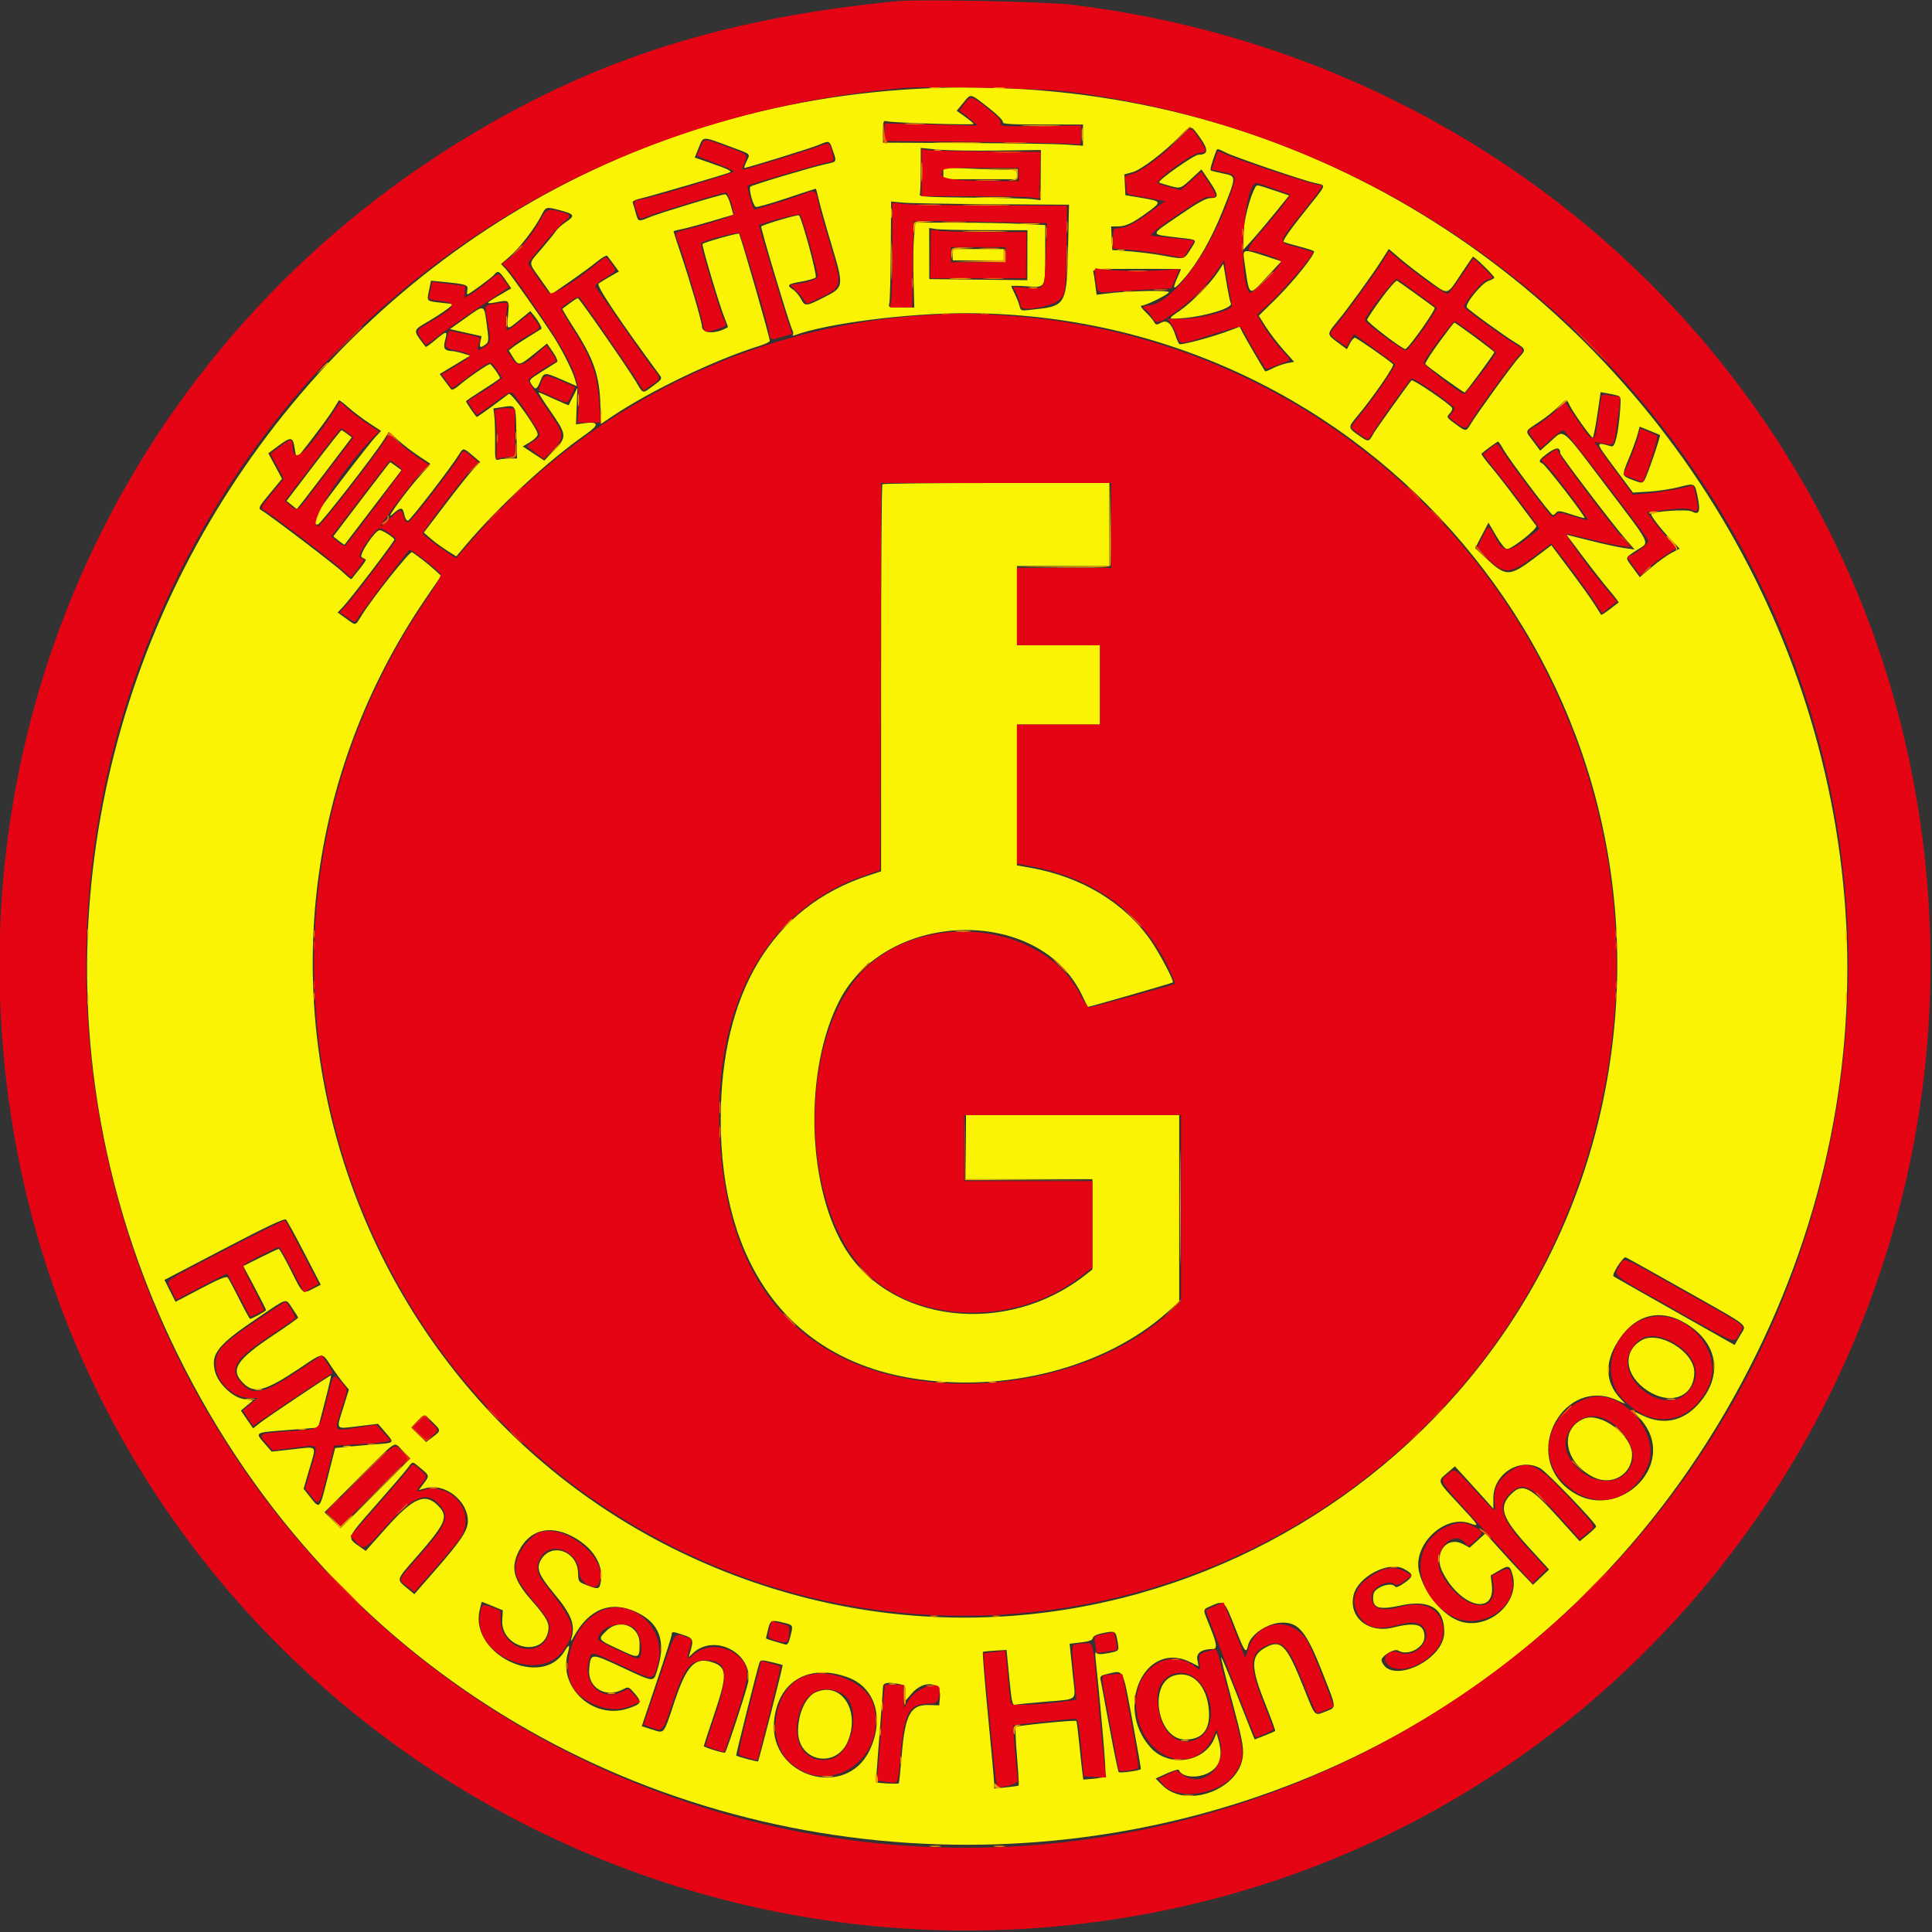 <svg id="svg" version="1.1" xmlns="http://www.w3.org/2000/svg" xmlns:xlink="http://www.w3.org/1999/xlink" width="400" height="400" viewBox="0, 0, 400,400"><rect x="0" y="0" width="400" height="400" fill="#333333" stroke="none"/><g id="svgg"><path id="path0" d="M189.937 18.389 C 60.385 25.434,-20.535 163.739,36.712 280.273 C 103.304 415.830,297.087 415.830,363.678 280.273 C 424.865 155.720,328.748 10.839,189.937 18.389 M204.856 22.450 C 206.572 23.795,207.749 24.993,207.638 25.282 C 207.486 25.678,209.183 25.781,215.833 25.781 L 224.219 25.781 224.219 27.980 L 224.219 30.179 220.801 29.936 C 218.921 29.802,209.604 29.657,200.098 29.614 L 182.813 29.536 182.813 27.226 C 182.813 25.029,182.856 24.925,183.691 25.123 C 184.969 25.426,201.563 25.926,201.563 25.662 C 201.563 25.539,200.779 24.877,199.822 24.190 L 198.082 22.940 199.475 21.240 C 201.064 19.301,200.755 19.232,204.856 22.450 M248.542 28.623 C 250.254 31.052,250.141 32.031,248.147 32.031 C 247.230 32.031,239.614 37.400,239.993 37.780 C 240.082 37.868,241.088 38.186,242.229 38.488 C 244.531 39.095,244.329 39.178,247.322 36.399 L 248.746 35.078 250.350 37.439 C 252.333 40.361,252.392 41.016,250.667 41.016 C 249.684 41.016,248.113 41.883,244.007 44.691 C 237.939 48.842,237.931 48.465,244.105 49.208 C 248.079 49.686,247.846 49.442,246.460 51.669 C 245.168 53.745,245.197 53.739,240.829 52.920 C 239.081 52.593,235.991 52.197,233.962 52.041 L 230.273 51.758 230.157 49.316 L 230.041 46.875 231.446 46.875 C 233.083 46.875,234.448 46.227,237.513 43.997 C 240.557 41.782,240.525 41.684,236.523 41.004 L 233.008 40.406 232.893 38.257 L 232.779 36.109 234.456 35.654 C 236.262 35.164,241.004 31.562,244.325 28.156 C 246.622 25.800,246.546 25.792,248.542 28.623 M151.172 30.350 C 155.656 32.019,155.357 31.751,154.569 33.403 C 154.211 34.153,154.012 34.766,154.125 34.766 C 154.675 34.766,167.988 30.644,169.466 30.016 C 171.739 29.050,171.714 29.041,172.424 31.124 C 173.261 33.581,173.316 33.472,170.996 33.966 C 168.165 34.570,155.734 38.290,155.356 38.646 C 154.948 39.031,155.921 42.626,156.492 42.846 C 156.737 42.940,159.601 42.127,162.857 41.039 C 166.113 39.952,168.831 39.063,168.897 39.063 C 168.962 39.063,169.242 40.073,169.518 41.309 C 169.795 42.544,170.965 46.704,172.120 50.554 C 174.793 59.467,174.793 59.464,170.370 61.682 C 166.830 63.458,166.683 63.465,165.851 61.920 C 165.448 61.172,164.706 60.290,164.200 59.959 C 162.801 59.043,163.056 58.791,165.872 58.309 C 167.297 58.064,168.651 57.677,168.881 57.447 C 169.240 57.088,166.036 45.202,165.412 44.578 C 165.197 44.364,157.817 46.552,157.606 46.892 C 157.428 47.181,163.452 67.219,164.058 68.350 C 164.260 68.728,164.300 69.177,164.146 69.347 C 163.993 69.517,164.219 69.526,164.648 69.368 C 171.137 66.982,187.743 64.846,199.805 64.846 C 283.354 64.846,346.599 139.517,332.991 222.093 C 319.489 304.018,234.643 354.610,156.055 327.596 C 71.898 298.668,38.097 197.387,88.096 123.965 L 91.328 119.218 90.098 118.076 C 88.890 116.955,86.175 114.835,85.297 114.327 C 84.850 114.069,77.211 123.667,74.883 127.412 C 73.493 129.648,73.780 129.591,71.639 128.054 L 69.907 126.810 71.045 125.612 C 72.598 123.977,81.641 112.117,81.641 111.715 C 81.641 111.342,79.200 109.766,78.623 109.766 C 77.659 109.766,74.189 114.992,74.900 115.373 C 75.277 115.575,75.655 115.798,75.739 115.868 C 75.823 115.938,75.219 116.835,74.397 117.861 C 73.574 118.887,72.843 119.803,72.771 119.898 C 72.699 119.992,71.896 119.352,70.988 118.476 C 69.443 116.987,55.733 106.562,54.097 105.632 C 53.410 105.241,53.546 104.976,55.870 102.166 L 58.387 99.124 56.973 96.486 L 55.560 93.849 57.529 92.379 C 60.231 90.361,60.652 90.402,60.994 92.714 C 61.148 93.755,61.335 94.668,61.408 94.742 C 61.591 94.925,67.979 86.511,69.131 84.570 C 69.640 83.711,70.107 82.942,70.168 82.862 C 70.229 82.782,71.121 83.459,72.151 84.366 C 73.181 85.273,75.121 86.738,76.463 87.620 L 78.902 89.225 77.775 90.413 C 77.155 91.067,73.907 95.192,70.559 99.579 C 64.546 107.458,63.948 108.594,65.815 108.594 C 66.298 108.594,77.440 94.291,79.449 91.093 L 80.504 89.413 82.440 91.153 C 83.504 92.110,85.386 93.554,86.621 94.361 C 87.856 95.169,88.944 95.893,89.038 95.970 C 89.132 96.047,88.502 96.854,87.638 97.762 C 84.760 100.787,79.284 108.235,81.191 106.530 C 83.024 104.890,83.383 104.905,83.729 106.632 C 83.859 107.281,84.189 107.805,84.463 107.797 C 84.905 107.783,93.376 96.791,95.062 94.043 C 95.890 92.693,95.959 92.699,97.852 94.312 L 99.414 95.643 98.005 97.138 C 97.230 97.960,94.604 101.253,92.170 104.455 L 87.746 110.278 89.283 111.592 C 90.129 112.315,91.642 113.420,92.647 114.049 L 94.473 115.191 96.351 112.967 C 103.189 104.866,113.423 95.412,121.391 89.834 C 124.135 87.913,123.980 87.212,120.905 87.634 L 119.251 87.861 119.399 84.067 L 119.547 80.273 118.669 82.031 C 118.186 82.998,117.770 83.834,117.746 83.890 C 117.722 83.945,116.367 83.374,114.736 82.620 C 113.105 81.867,111.657 81.250,111.520 81.250 C 111.382 81.250,112.428 82.911,113.844 84.942 C 117.372 90.002,117.421 90.435,114.787 93.176 L 112.685 95.363 110.457 93.896 L 108.230 92.428 109.779 91.505 C 110.631 90.996,111.328 90.283,111.328 89.919 C 111.328 88.811,105.848 81.168,105.333 81.559 C 102.316 83.847,98.881 86.328,98.731 86.328 C 98.538 86.328,96.484 83.347,96.484 83.067 C 96.484 82.983,98.066 81.911,100.000 80.685 C 101.934 79.460,103.516 78.380,103.516 78.285 C 103.516 77.888,101.731 75.400,101.443 75.395 C 100.999 75.389,96.725 78.328,95.084 79.769 C 94.328 80.433,93.577 80.818,93.415 80.624 C 93.253 80.431,92.654 79.634,92.083 78.854 L 91.044 77.434 94.192 75.533 L 97.340 73.633 95.838 73.175 C 95.012 72.923,93.984 72.700,93.555 72.680 C 92.016 72.609,91.695 72.110,92.144 70.486 C 92.713 68.426,92.510 68.407,90.234 70.312 C 89.143 71.226,88.199 71.908,88.137 71.827 C 85.376 68.219,85.341 68.513,88.770 66.478 C 90.327 65.554,92.112 64.384,92.735 63.880 L 93.869 62.962 91.563 62.703 C 88.203 62.325,88.345 62.457,88.819 60.147 L 89.235 58.113 91.786 58.364 C 96.547 58.833,96.968 58.973,96.770 60.011 C 96.672 60.521,96.678 60.938,96.782 60.938 C 97.121 60.938,101.785 57.510,102.314 56.871 C 103.080 55.949,103.362 56.082,104.664 57.974 L 105.850 59.697 103.326 61.174 C 100.401 62.885,100.365 63.018,102.956 62.534 C 105.458 62.066,105.460 62.068,105.193 65.243 C 104.923 68.472,104.854 68.445,107.621 66.191 L 109.803 64.413 110.543 65.312 C 111.476 66.446,112.291 67.927,112.077 68.098 C 111.988 68.170,110.859 68.871,109.570 69.655 C 108.281 70.440,106.803 71.414,106.285 71.820 L 105.344 72.558 106.220 73.974 C 107.349 75.802,107.516 75.775,110.633 73.244 L 113.257 71.114 114.490 72.906 C 115.220 73.966,115.563 74.799,115.330 74.947 C 115.114 75.083,113.701 75.973,112.192 76.924 C 109.503 78.616,109.458 78.670,110.041 79.560 C 110.862 80.813,111.146 80.711,111.868 78.906 C 112.623 77.021,112.704 77.016,116.455 78.654 L 119.434 79.954 119.047 78.551 C 118.569 76.818,116.446 72.563,114.686 69.812 C 112.234 65.979,105.783 56.843,104.753 55.746 L 103.731 54.657 105.537 53.113 C 107.535 51.405,110.775 47.198,112.070 44.629 C 113.007 42.770,113.044 42.759,115.976 43.539 C 118.936 44.327,119.119 44.667,117.250 45.903 C 116.378 46.481,115.387 47.376,115.048 47.893 C 114.710 48.409,113.383 50.052,112.099 51.543 C 109.293 54.803,109.310 54.117,111.946 57.858 L 114.126 60.951 117.903 58.349 C 119.980 56.917,122.528 55.047,123.565 54.192 C 124.602 53.337,125.578 52.791,125.735 52.979 C 125.892 53.167,126.496 53.971,127.077 54.766 L 128.135 56.211 126.275 57.274 C 125.251 57.859,124.196 58.504,123.928 58.707 C 123.404 59.105,128.044 66.053,136.652 77.758 C 137.115 78.389,136.970 78.611,135.284 79.847 C 132.926 81.577,133.232 81.648,131.656 79.004 C 129.913 76.079,119.925 61.719,119.634 61.719 C 119.457 61.719,118.102 62.657,116.454 63.919 C 116.373 63.981,117.395 65.713,118.725 67.767 C 122.943 74.278,124.152 77.796,124.316 84.035 L 124.414 87.781 126.563 86.328 C 134.456 80.988,148.033 74.467,157.129 71.647 C 158.364 71.264,159.375 70.789,159.375 70.591 C 159.375 69.821,153.988 50.998,153.021 48.386 C 152.933 48.149,145.818 50.146,145.453 50.510 C 145.229 50.735,149.089 63.660,150.072 65.973 C 150.473 66.917,150.753 67.717,150.693 67.751 C 148.134 69.242,145.333 69.119,145.318 67.516 C 145.310 66.614,142.843 58.138,140.994 52.662 C 140.147 50.151,139.453 48.017,139.453 47.920 C 139.453 47.823,140.112 47.629,140.918 47.489 C 141.724 47.349,144.508 46.609,147.105 45.844 L 151.827 44.453 151.240 42.344 C 150.892 41.095,150.433 40.234,150.114 40.234 C 149.321 40.234,136.415 44.145,134.440 44.984 C 132.168 45.949,132.124 45.936,131.634 44.116 C 131.399 43.243,131.118 42.297,131.008 42.013 C 130.871 41.654,131.446 41.352,132.886 41.027 C 134.984 40.552,150.838 35.900,151.139 35.671 C 151.499 35.397,150.634 34.980,147.314 33.826 L 143.839 32.617 144.673 30.551 C 145.643 28.151,145.294 28.162,151.172 30.350 M206.483 31.173 L 215.506 31.055 215.468 36.254 L 215.430 41.452 213.672 41.227 C 212.705 41.103,207.034 40.961,201.070 40.911 C 192.228 40.837,190.263 40.724,190.426 40.300 C 190.535 40.014,190.625 37.720,190.625 35.203 L 190.625 30.626 194.043 30.959 C 195.923 31.142,201.521 31.238,206.483 31.173 M253.842 31.608 C 255.629 32.519,269.318 37.200,272.168 37.874 C 274.703 38.474,274.988 37.714,269.774 44.241 C 267.000 47.713,265.495 49.902,265.771 50.063 C 266.014 50.205,267.443 50.635,268.946 51.019 C 270.450 51.402,271.835 51.846,272.025 52.004 C 272.522 52.418,267.798 58.318,263.923 62.123 L 260.615 65.371 262.102 67.710 C 262.920 68.997,264.569 71.145,265.767 72.484 L 267.944 74.918 266.510 75.187 C 265.721 75.335,264.391 75.805,263.555 76.232 C 262.718 76.658,261.992 76.951,261.940 76.883 C 261.598 76.427,257.790 69.886,257.282 68.882 L 256.656 67.647 254.652 68.409 C 251.016 69.790,244.440 71.550,244.139 71.221 C 243.977 71.044,243.644 70.283,243.398 69.531 C 242.567 66.983,241.647 66.145,240.406 66.809 C 239.427 67.334,239.306 67.317,238.909 66.608 C 238.671 66.184,237.871 65.262,237.131 64.559 C 236.336 63.805,236.016 63.281,236.349 63.281 C 237.175 63.280,241.651 61.099,242.007 60.524 C 242.312 60.029,233.420 60.213,228.851 60.795 L 227.039 61.027 226.772 58.931 C 226.626 57.779,226.433 56.572,226.344 56.250 C 226.203 55.741,227.389 55.664,235.356 55.664 C 240.402 55.664,244.531 55.686,244.531 55.712 C 244.531 55.738,244.165 56.588,243.717 57.600 C 242.585 60.160,242.964 60.168,245.173 57.631 C 247.985 54.401,250.833 49.416,253.078 43.794 C 256.049 36.354,256.046 36.502,253.264 35.930 C 252.006 35.672,250.854 35.387,250.704 35.298 C 250.475 35.161,250.753 34.110,251.752 31.348 C 251.983 30.709,252.111 30.725,253.842 31.608 M195.313 35.877 L 195.313 37.109 202.930 37.109 L 210.547 37.109 210.547 36.133 C 210.547 35.203,210.439 35.156,208.265 35.156 C 207.010 35.156,203.582 35.041,200.648 34.900 L 195.313 34.645 195.313 35.877 M259.974 38.651 C 258.804 40.543,257.422 45.993,257.422 48.710 L 257.422 51.718 259.473 49.429 C 260.601 48.170,262.732 45.638,264.209 43.804 L 266.895 40.469 264.340 39.607 C 260.287 38.240,260.235 38.229,259.974 38.651 M205.294 42.280 L 221.330 42.383 221.207 48.047 C 220.862 63.914,221.191 63.267,212.986 64.192 C 211.445 64.366,211.306 64.304,211.076 63.342 C 210.939 62.771,210.500 61.653,210.101 60.855 C 209.702 60.058,209.375 59.328,209.375 59.232 C 209.375 59.137,210.799 59.156,212.538 59.275 C 216.538 59.549,216.393 59.804,216.400 52.502 L 216.406 46.605 211.426 46.351 C 208.687 46.211,202.637 46.096,197.983 46.095 L 189.520 46.094 189.243 49.043 C 189.091 50.666,189.042 54.621,189.133 57.833 L 189.299 63.672 186.599 63.672 C 183.972 63.672,183.906 63.648,184.127 62.768 C 184.251 62.270,184.385 57.331,184.424 51.791 L 184.495 41.719 186.876 41.948 C 188.186 42.074,196.474 42.224,205.294 42.280 M203.920 47.652 L 212.723 47.656 212.709 52.832 L 212.695 58.008 202.547 57.897 L 192.399 57.785 192.391 52.490 L 192.383 47.196 193.750 47.422 C 194.502 47.546,199.079 47.650,203.920 47.652 M197.266 52.734 L 197.266 53.906 202.539 53.906 L 207.813 53.906 207.813 52.734 L 207.813 51.563 202.539 51.563 L 197.266 51.563 197.266 52.734 M295.563 57.952 C 299.985 61.165,299.488 61.240,302.360 56.934 C 303.686 54.946,304.844 53.243,304.934 53.148 C 305.130 52.942,309.375 57.079,309.375 57.476 C 309.375 57.628,308.804 57.946,308.105 58.184 C 306.755 58.643,303.264 62.948,303.687 63.633 C 303.998 64.137,311.492 69.572,313.770 70.945 C 315.944 72.257,315.986 72.434,314.493 74.005 C 313.316 75.243,305.673 85.786,304.442 87.871 C 303.583 89.325,303.441 89.332,301.634 88.010 C 299.408 86.381,299.421 86.403,300.165 85.581 C 300.546 85.159,300.752 84.644,300.624 84.436 C 300.087 83.567,292.505 78.436,292.229 78.754 C 291.562 79.524,284.846 88.921,284.443 89.648 C 283.376 91.577,283.391 91.573,281.509 90.279 C 279.041 88.580,279.033 88.524,280.961 86.226 C 284.166 82.404,288.779 75.732,288.432 75.420 C 287.240 74.350,280.870 69.922,280.521 69.922 C 280.289 69.922,279.820 70.459,279.481 71.115 L 278.864 72.309 277.043 70.960 C 274.661 69.196,274.662 69.227,276.865 66.556 C 279.145 63.791,284.121 56.919,286.104 53.798 L 287.537 51.541 289.765 53.449 C 290.990 54.498,293.599 56.525,295.563 57.952 M257.595 53.809 C 258.712 61.726,258.416 61.505,262.303 57.324 L 265.298 54.102 262.044 53.044 C 257.381 51.529,257.276 51.547,257.595 53.809 M252.157 56.312 C 250.555 58.741,246.735 62.623,244.288 64.308 C 241.610 66.152,241.614 66.158,245.215 65.839 C 249.868 65.426,255.373 63.683,254.825 62.797 C 254.691 62.581,254.288 60.652,253.929 58.510 L 253.276 54.617 252.157 56.312 M285.982 61.813 C 284.396 63.971,283.077 65.956,283.053 66.224 C 283.009 66.702,290.290 72.266,290.959 72.266 C 291.540 72.266,297.382 64.020,297.021 63.709 C 296.563 63.314,289.752 58.410,289.258 58.119 C 289.043 57.993,287.569 59.655,285.982 61.813 M96.289 65.916 L 93.164 68.135 96.428 68.872 L 99.692 69.608 99.465 70.742 C 99.214 71.996,99.449 72.120,100.530 71.301 C 101.197 70.795,101.221 70.499,100.827 67.572 C 100.192 62.855,100.461 62.953,96.289 65.916 M297.918 70.920 C 296.259 73.187,294.995 75.192,295.108 75.375 C 295.354 75.774,302.930 81.250,303.235 81.250 C 303.472 81.250,309.375 73.233,309.375 72.911 C 309.375 72.697,301.390 66.797,301.100 66.797 C 301.009 66.797,299.577 68.652,297.918 70.920 M334.918 81.900 C 335.586 82.098,335.634 82.401,335.419 85.102 C 335.038 89.914,334.377 92.627,333.636 92.421 C 330.184 91.460,330.163 91.321,334.279 96.862 L 338.086 101.988 341.406 101.785 C 343.232 101.673,346.045 101.245,347.656 100.833 C 350.997 99.981,350.901 99.922,351.552 103.230 C 352.094 105.985,351.745 106.689,350.237 105.882 C 349.336 105.399,342.469 105.838,341.892 106.415 C 341.646 106.661,343.800 109.466,346.015 111.783 L 347.756 113.605 346.133 114.433 C 345.241 114.888,343.384 116.217,342.007 117.385 L 339.503 119.509 338.111 117.612 C 336.389 115.267,336.316 115.612,338.899 113.897 C 341.600 112.104,342.256 113.459,332.361 100.402 C 323.032 88.092,323.928 88.806,321.040 91.380 L 318.878 93.308 317.447 91.391 C 315.673 89.015,315.548 89.435,318.652 87.364 C 320.103 86.397,321.895 84.977,322.635 84.209 C 324.252 82.531,324.350 82.518,324.972 83.887 C 325.579 85.224,329.400 90.610,329.748 90.619 C 329.889 90.622,330.318 88.502,330.700 85.908 L 331.397 81.191 332.788 81.436 C 333.554 81.572,334.512 81.780,334.918 81.900 M106.913 89.551 L 107.053 94.922 105.577 94.927 C 104.766 94.930,103.735 95.031,103.287 95.151 C 102.499 95.363,102.473 95.240,102.505 91.533 C 102.524 89.422,102.451 86.992,102.344 86.133 L 102.148 84.570 103.711 84.326 C 106.928 83.823,106.755 83.542,106.913 89.551 M343.678 90.070 C 343.894 90.219,340.954 98.763,340.450 99.452 C 339.998 100.070,339.852 100.068,338.135 99.412 C 335.706 98.485,335.724 98.574,337.260 94.848 C 337.996 93.063,338.795 90.866,339.034 89.967 L 339.470 88.331 341.512 89.158 C 342.636 89.613,343.610 90.023,343.678 90.070 M64.915 96.387 L 59.332 103.711 60.387 104.552 L 61.442 105.393 62.290 104.357 C 62.757 103.787,65.317 100.448,67.979 96.938 L 72.820 90.556 71.859 89.818 C 71.331 89.412,70.809 89.076,70.699 89.071 C 70.589 89.066,67.986 92.358,64.915 96.387 M311.283 93.069 C 312.433 95.116,321.105 106.641,321.496 106.641 C 321.652 106.641,321.974 106.407,322.211 106.120 C 322.567 105.692,323.108 105.757,325.278 106.487 C 326.727 106.975,327.978 107.308,328.058 107.229 C 328.304 106.983,319.956 96.190,319.335 95.952 C 318.389 95.589,318.642 95.132,320.549 93.762 C 322.274 92.523,323.014 92.549,323.041 93.848 C 323.050 94.277,333.745 108.369,336.270 111.277 L 338.430 113.766 336.305 113.474 C 335.136 113.314,331.960 112.625,329.247 111.944 L 324.314 110.705 327.849 115.411 C 329.793 117.999,332.256 121.134,333.321 122.377 C 334.386 123.621,335.191 124.685,335.110 124.744 C 335.028 124.802,334.206 125.432,333.283 126.144 C 332.360 126.855,331.558 127.373,331.501 127.293 C 331.445 127.214,330.844 126.265,330.167 125.184 C 329.490 124.104,327.195 120.898,325.068 118.060 L 321.201 112.900 317.829 115.443 C 312.518 119.449,311.814 119.458,307.662 115.577 L 305.414 113.477 306.793 110.842 L 308.171 108.208 309.767 110.940 C 310.700 112.538,311.625 113.672,311.994 113.672 C 313.062 113.672,318.459 109.385,318.054 108.859 C 317.859 108.606,316.060 106.201,314.056 103.516 C 312.052 100.830,309.541 97.616,308.476 96.373 C 307.410 95.129,306.626 94.025,306.733 93.918 C 307.188 93.463,309.978 91.427,310.156 91.420 C 310.264 91.416,310.771 92.158,311.283 93.069 M74.834 103.391 L 69.005 111.059 70.132 111.958 C 70.751 112.452,71.291 112.820,71.332 112.776 C 71.372 112.731,74.038 109.241,77.256 105.018 L 83.107 97.341 81.999 96.522 C 81.390 96.072,80.840 95.708,80.778 95.713 C 80.715 95.719,78.041 99.174,74.834 103.391 M182.682 100.260 C 182.539 100.404,182.422 118.495,182.422 140.463 L 182.422 180.405 179.785 181.269 C 159.923 187.779,149.219 205.488,149.219 231.836 C 149.219 261.891,163.500 281.211,188.770 285.341 C 208.112 288.502,228.870 283.141,241.692 271.672 L 244.141 269.483 244.141 250.171 L 244.141 230.859 222.070 230.859 L 200.000 230.859 200.000 237.500 L 200.000 244.141 213.086 244.141 L 226.172 244.141 226.172 253.483 L 226.172 262.825 224.707 263.978 C 208.355 276.851,184.060 273.941,174.670 257.985 C 166.968 244.899,166.543 221.317,173.755 207.227 C 183.388 188.407,214.764 187.456,223.855 205.708 C 224.592 207.188,225.198 208.431,225.202 208.470 C 225.212 208.578,242.667 203.557,242.821 203.403 C 243.112 203.112,240.115 197.416,238.256 194.726 C 232.870 186.936,223.966 181.548,213.379 179.673 L 210.547 179.172 210.547 164.586 L 210.547 150.000 219.141 150.000 L 227.734 150.000 227.734 141.797 L 227.734 133.594 219.141 133.594 L 210.547 133.594 210.547 125.391 L 210.547 117.188 220.117 117.188 L 229.688 117.188 229.688 108.594 L 229.688 100.000 206.315 100.000 C 193.460 100.000,182.826 100.117,182.682 100.260 M63.029 259.464 L 66.407 265.999 64.860 266.789 C 62.625 267.929,62.700 267.989,60.260 263.086 C 59.030 260.615,57.885 258.594,57.715 258.594 C 57.545 258.594,55.823 259.389,53.888 260.361 L 50.369 262.128 52.724 266.550 C 54.019 268.982,55.078 271.084,55.078 271.220 C 55.078 271.458,52.207 273.047,51.777 273.047 C 51.663 273.047,50.669 271.245,49.569 269.043 C 48.468 266.841,47.388 264.817,47.168 264.545 C 46.858 264.161,45.601 264.664,41.555 266.793 L 36.342 269.536 35.195 267.265 L 34.049 264.994 46.419 258.532 C 55.424 253.828,58.906 252.187,59.220 252.500 C 59.457 252.736,61.171 255.870,63.029 259.464 M348.957 267.212 C 362.910 275.104,361.652 274.071,360.268 276.493 L 359.141 278.467 346.660 271.415 C 339.796 267.536,334.124 264.312,334.056 264.251 C 333.640 263.879,336.052 260.117,336.578 260.318 C 336.904 260.444,342.475 263.546,348.957 267.212 M60.528 270.871 C 61.183 271.823,61.719 272.698,61.719 272.817 C 61.719 272.935,59.565 274.463,56.934 276.213 C 48.864 281.578,47.573 283.571,50.361 286.358 C 52.660 288.657,54.921 288.054,62.109 283.225 C 67.032 279.919,66.645 279.949,68.471 282.718 C 69.285 283.952,70.465 285.576,71.093 286.328 L 72.236 287.695 71.040 291.530 C 69.597 296.153,69.349 295.865,74.251 295.271 L 78.266 294.784 79.757 296.513 C 81.717 298.786,81.769 298.718,77.832 299.022 C 75.952 299.167,73.285 299.402,71.904 299.545 L 69.394 299.805 67.835 305.951 C 66.124 312.700,66.271 312.554,64.031 309.725 L 62.856 308.243 64.069 304.080 C 65.527 299.075,65.874 299.477,60.594 300.064 L 56.243 300.548 55.071 299.200 C 52.688 296.458,52.439 296.633,59.512 296.075 L 65.876 295.572 67.277 290.169 C 68.047 287.197,68.602 284.766,68.510 284.766 C 68.244 284.766,55.428 293.356,53.835 294.601 L 52.397 295.726 51.132 293.888 L 49.867 292.049 51.131 290.995 L 52.394 289.940 50.514 289.662 C 48.163 289.314,45.216 286.526,44.538 284.008 C 43.549 280.335,45.018 278.477,53.367 272.847 C 59.766 268.531,59.054 268.728,60.528 270.871 M348.414 273.658 C 355.720 277.634,357.014 284.845,351.500 290.850 C 348.374 294.254,344.397 295.071,340.282 293.155 L 338.181 292.177 339.543 293.685 C 348.290 303.367,333.968 316.485,324.118 307.814 C 315.392 300.133,324.105 285.174,334.600 289.817 L 336.509 290.661 335.486 289.569 C 332.128 285.981,332.154 281.589,335.561 276.832 C 338.873 272.206,343.602 271.039,348.414 273.658 M339.887 277.476 C 335.814 279.831,336.419 284.889,341.138 287.939 C 345.980 291.069,350.781 289.154,350.781 284.094 C 350.781 279.841,343.473 275.401,339.887 277.476 M89.534 294.415 C 91.344 296.183,91.345 296.194,89.630 297.502 L 88.243 298.559 86.700 297.052 L 85.156 295.545 86.405 294.257 C 87.935 292.678,87.745 292.668,89.534 294.415 M327.930 293.734 C 322.728 295.900,323.850 302.805,329.895 305.823 C 333.705 307.727,337.891 305.292,337.891 301.172 C 337.891 297.127,331.407 292.286,327.930 293.734 M83.406 300.398 L 84.938 301.968 77.732 309.182 L 70.526 316.396 68.851 314.751 L 67.175 313.106 74.306 305.967 C 82.502 297.763,81.457 298.402,83.406 300.398 M87.129 304.004 C 88.943 305.510,88.949 305.548,87.689 307.200 L 86.706 308.489 88.242 308.079 C 92.178 307.028,96.886 310.766,96.870 314.929 C 96.863 316.836,95.463 318.964,90.376 324.792 L 85.785 330.053 84.223 328.763 C 82.057 326.975,82.002 327.165,85.980 322.630 C 92.420 315.289,92.969 314.003,90.655 311.689 C 87.984 309.018,85.520 310.096,79.917 316.385 L 75.717 321.101 74.675 320.358 C 71.731 318.260,71.555 318.741,77.889 311.537 C 81.023 307.972,83.973 304.533,84.445 303.895 C 85.491 302.480,85.283 302.471,87.129 304.004 M318.927 304.012 C 320.331 304.808,330.469 315.363,330.469 316.030 C 330.469 316.185,329.702 316.941,328.764 317.709 L 327.060 319.106 322.655 314.222 C 316.892 307.833,315.215 306.990,312.889 309.316 C 310.177 312.028,310.896 314.203,316.552 320.390 L 320.723 324.953 319.053 326.533 L 317.383 328.114 315.228 325.873 C 314.043 324.641,311.830 322.245,310.311 320.550 L 307.548 317.467 305.911 318.945 L 304.275 320.424 302.977 319.725 C 299.502 317.853,296.705 321.621,298.683 325.508 C 302.381 332.771,309.631 334.616,308.859 328.098 L 308.632 326.182 310.359 325.170 C 312.407 323.970,312.662 324.070,313.221 326.290 C 314.616 331.830,308.280 337.428,302.513 335.751 C 298.861 334.690,294.788 329.825,293.778 325.320 C 292.534 319.770,299.043 313.576,304.238 315.366 C 306.408 316.113,306.420 316.135,301.953 311.328 C 297.462 306.495,297.550 306.737,299.635 304.951 L 301.224 303.591 303.444 306.001 C 304.665 307.326,306.455 309.300,307.422 310.388 L 309.180 312.367 309.180 310.126 C 309.180 305.127,314.739 301.640,318.927 304.012 M118.257 317.979 C 122.603 320.151,125.008 323.830,124.407 327.388 C 124.119 329.091,123.954 329.137,121.486 328.191 C 119.757 327.528,119.729 327.490,119.680 325.648 C 119.558 321.138,114.158 319.236,111.999 322.943 C 110.976 324.700,111.497 326.047,114.681 329.877 C 118.415 334.368,119.189 336.447,118.249 339.453 C 118.081 339.990,118.325 339.727,118.790 338.867 C 121.927 333.078,126.507 331.285,131.783 333.781 C 136.608 336.064,137.963 339.857,136.075 345.796 C 135.266 348.342,135.539 348.362,128.906 345.274 C 122.302 342.201,122.329 342.200,121.995 345.438 C 121.590 349.363,125.295 351.672,128.959 349.778 C 130.134 349.170,130.154 349.177,131.439 350.657 C 133.000 352.453,132.798 352.843,129.823 353.781 C 122.772 356.004,115.601 349.362,117.526 342.391 C 118.078 340.391,117.863 340.266,116.807 341.975 C 112.071 349.639,97.339 342.527,99.273 333.510 C 99.494 332.482,99.718 331.641,99.771 331.641 C 99.824 331.641,100.820 332.036,101.984 332.520 L 104.102 333.398 103.985 335.397 C 103.647 341.221,112.442 343.348,113.502 337.699 C 113.811 336.049,113.197 334.926,109.976 331.250 C 106.265 327.016,105.665 324.613,107.442 321.094 C 109.598 316.820,113.620 315.662,118.257 317.979 M290.575 324.779 C 292.691 325.873,292.732 326.320,290.842 327.677 C 289.822 328.409,289.015 328.755,288.870 328.521 C 288.169 327.386,284.544 328.637,284.358 330.078 C 283.989 332.938,285.207 333.428,290.076 332.380 C 296.000 331.106,299.023 332.979,299.023 337.922 C 299.023 343.805,287.741 348.965,286.039 343.860 C 285.755 343.008,288.657 341.209,289.482 341.724 C 291.452 342.954,294.922 341.140,294.922 338.881 C 294.922 336.294,293.181 335.776,288.468 336.959 C 283.281 338.262,279.105 334.812,280.261 330.178 C 281.198 326.421,287.436 323.156,290.575 324.779 M255.644 336.821 C 257.688 342.058,257.990 342.484,258.385 340.684 C 258.898 338.353,262.546 335.938,265.555 335.938 C 268.953 335.938,270.509 337.902,273.858 346.421 C 276.804 353.914,276.768 353.430,274.451 354.351 C 272.106 355.283,272.359 355.558,269.935 349.463 C 266.318 340.368,265.176 339.231,261.712 341.277 C 258.928 342.921,258.973 345.282,261.928 352.668 C 263.154 355.732,264.092 358.304,264.012 358.383 C 263.932 358.463,262.945 358.892,261.819 359.336 L 259.771 360.143 259.244 358.880 C 258.955 358.185,257.429 354.322,255.855 350.294 C 254.281 346.267,252.921 343.042,252.835 343.129 C 252.748 343.216,253.762 347.302,255.088 352.210 C 257.073 359.559,257.470 361.529,257.337 363.381 C 256.830 370.461,245.636 374.645,240.644 369.619 L 239.258 368.223 241.602 367.157 C 242.891 366.571,244.005 366.254,244.078 366.452 C 244.605 367.883,247.547 368.267,249.876 367.210 C 252.468 366.033,253.256 363.810,252.301 360.369 L 251.872 358.824 251.384 359.985 C 249.303 364.933,241.960 365.963,238.231 361.830 C 230.579 353.350,237.159 339.383,246.550 344.174 L 248.146 344.988 247.888 343.610 C 247.629 342.229,248.807 341.418,251.086 341.408 C 252.064 341.404,251.949 340.375,250.592 337.012 C 248.919 332.861,248.890 333.318,250.879 332.429 C 253.421 331.292,253.522 331.385,255.644 336.821 M162.327 335.984 C 164.251 336.468,164.241 336.445,163.623 338.900 C 163.291 340.218,163.027 340.602,162.549 340.465 C 159.261 339.527,158.594 339.309,158.594 339.174 C 158.594 339.088,158.790 338.237,159.031 337.282 C 159.509 335.383,159.677 335.317,162.327 335.984 M125.547 337.656 C 123.744 339.459,123.712 339.411,128.093 341.456 C 132.399 343.467,132.404 343.466,132.417 340.306 C 132.432 336.600,128.226 334.978,125.547 337.656 M231.430 340.101 C 231.724 341.890,231.749 341.869,228.752 342.377 C 227.735 342.549,227.133 342.478,226.938 342.163 C 226.778 341.904,226.728 342.462,226.828 343.404 C 228.099 355.373,229.106 367.456,228.857 367.740 C 228.684 367.937,227.584 368.177,226.412 368.274 L 224.280 368.451 224.062 366.745 C 223.942 365.807,223.653 363.108,223.419 360.748 C 223.185 358.389,222.924 356.387,222.837 356.301 C 222.605 356.068,210.586 357.253,210.302 357.536 C 210.169 357.669,210.285 360.425,210.559 363.660 C 210.833 366.895,210.986 369.603,210.900 369.677 C 210.813 369.752,209.644 369.922,208.301 370.057 L 205.859 370.301 205.836 369.232 C 205.823 368.645,205.245 362.307,204.551 355.148 C 203.858 347.989,203.385 342.074,203.500 342.005 C 203.616 341.935,204.766 341.815,206.055 341.739 L 208.398 341.602 208.959 347.367 C 209.433 352.250,209.612 353.106,210.130 352.961 C 210.467 352.867,213.291 352.580,216.406 352.323 C 223.175 351.766,222.680 352.128,222.251 348.047 C 222.058 346.221,221.801 343.734,221.678 342.521 L 221.455 340.315 223.792 340.043 C 225.504 339.845,226.161 339.601,226.252 339.132 C 226.335 338.698,227.066 338.357,228.519 338.073 C 230.949 337.599,231.026 337.653,231.430 340.101 M141.532 338.513 C 143.491 339.181,143.630 339.492,142.979 341.760 L 142.599 343.085 143.468 342.272 C 147.890 338.129,155.830 342.230,154.917 348.185 C 154.708 349.548,150.526 362.353,150.123 362.863 C 149.964 363.063,145.703 361.755,145.703 361.505 C 145.703 361.410,146.690 358.410,147.895 354.839 C 150.676 346.605,150.583 345.088,147.240 344.087 C 143.845 343.070,142.123 344.924,139.679 352.232 C 137.314 359.304,137.635 358.902,135.016 358.076 L 132.871 357.400 135.967 348.179 C 137.669 343.108,139.063 338.718,139.063 338.424 C 139.063 337.746,139.304 337.754,141.532 338.513 M160.081 344.198 C 161.089 344.445,161.967 344.688,162.031 344.738 C 162.161 344.840,157.147 364.467,156.938 364.676 C 156.815 364.800,152.678 363.694,152.416 363.467 C 152.313 363.378,156.741 345.699,157.233 344.238 C 157.435 343.637,157.766 343.632,160.081 344.198 M175.627 347.314 C 181.275 349.428,183.162 355.914,180.022 362.426 C 175.122 372.592,159.335 367.889,160.246 356.535 C 160.919 348.154,167.433 344.249,175.627 347.314 M234.448 356.228 C 235.470 361.695,236.254 366.220,236.190 366.284 C 235.860 366.614,231.845 367.153,231.617 366.898 C 231.470 366.735,230.608 362.559,229.700 357.617 C 228.793 352.676,227.963 348.251,227.857 347.784 C 227.691 347.052,227.898 346.882,229.360 346.549 C 232.712 345.787,232.378 345.150,234.448 356.228 M243.099 346.899 C 237.631 348.544,239.622 360.160,245.371 360.155 C 248.945 360.152,250.593 358.118,250.284 354.090 C 249.886 348.888,246.788 345.789,243.099 346.899 M186.279 348.682 C 187.405 348.907,187.500 349.049,187.500 350.505 L 187.500 352.083 188.780 350.602 C 191.228 347.771,194.875 348.173,194.613 351.245 L 194.456 353.077 192.388 353.003 C 188.532 352.866,187.383 354.944,186.705 363.281 C 186.452 366.396,186.173 369.064,186.086 369.210 C 185.964 369.412,181.703 369.210,181.377 368.986 C 181.339 368.960,181.644 364.721,182.054 359.567 C 182.464 354.413,182.803 349.800,182.806 349.316 C 182.813 348.364,183.795 348.185,186.279 348.682 M168.913 350.356 C 166.820 351.261,165.234 354.741,165.234 358.430 C 165.234 364.870,173.334 366.302,175.638 360.269 C 178.052 353.947,174.097 348.116,168.913 350.356 " stroke="none" fill="#fbf304" fill-rule="evenodd"></path><path id="path1" d="M185.742 0.243 C 150.324 3.702,124.037 11.962,97.266 28.045 C 25.996 70.858,-11.092 151.676,2.758 233.984 C 20.985 342.302,124.568 415.262,233.984 396.851 C 342.306 378.624,415.263 275.045,396.851 165.625 C 382.147 78.240,311.365 11.701,221.680 0.954 C 216.504 0.334,190.149 -0.188,185.742 0.243 M220.703 18.924 C 336.318 33.321,409.277 146.873,373.565 256.836 C 342.680 351.939,239.560 404.522,144.234 373.778 C 38.378 339.638,-12.533 219.107,36.760 119.336 C 65.412 61.344,120.899 24.025,187.109 18.216 C 191.888 17.797,215.677 18.298,220.703 18.924 M199.657 21.483 C 198.966 22.343,198.541 23.047,198.712 23.048 C 198.883 23.049,199.798 23.717,200.744 24.533 L 202.464 26.016 197.424 25.896 C 194.651 25.830,190.317 25.723,187.793 25.659 L 183.203 25.543 183.203 27.365 L 183.203 29.186 202.832 29.394 C 213.628 29.508,222.769 29.727,223.145 29.882 C 223.745 30.128,223.828 29.908,223.829 28.069 L 223.829 25.977 215.397 26.096 C 207.422 26.209,206.976 26.177,207.166 25.510 C 207.312 25.000,206.753 24.308,205.149 23.012 C 200.981 19.645,201.107 19.680,199.657 21.483 M244.321 28.550 C 240.937 32.020,236.268 35.545,234.441 36.008 C 232.991 36.375,232.781 36.554,232.971 37.261 C 233.093 37.715,233.195 38.561,233.198 39.142 C 233.202 40.058,233.398 40.231,234.668 40.442 C 235.474 40.575,237.275 40.899,238.672 41.161 L 241.211 41.637 238.169 43.891 C 234.886 46.325,233.015 47.266,231.458 47.266 C 230.523 47.266,230.469 47.379,230.469 49.358 L 230.469 51.450 233.887 51.722 C 235.767 51.871,239.040 52.308,241.161 52.692 L 245.018 53.391 246.155 51.598 L 247.292 49.805 243.275 49.343 C 241.066 49.088,239.038 48.868,238.770 48.854 C 237.659 48.795,238.553 48.018,243.929 44.367 C 248.509 41.257,249.759 40.578,250.545 40.775 C 252.071 41.158,252.024 40.563,250.322 37.974 L 248.739 35.564 246.607 37.464 L 244.475 39.364 242.257 38.791 C 241.037 38.476,239.894 38.079,239.716 37.907 C 239.114 37.327,246.921 31.664,248.340 31.651 C 249.969 31.638,249.946 31.160,248.195 28.617 C 246.475 26.120,246.688 26.123,244.321 28.550 M144.994 30.566 L 144.256 32.227 145.272 32.660 C 145.832 32.898,147.563 33.572,149.121 34.159 C 150.679 34.745,151.953 35.353,151.953 35.510 C 151.953 35.853,135.282 40.869,132.881 41.248 C 131.062 41.536,131.022 41.680,132.025 44.319 C 132.466 45.480,132.446 45.476,134.154 44.763 C 135.778 44.084,149.707 39.844,150.312 39.844 C 150.708 39.844,151.953 43.250,151.953 44.333 C 151.953 44.713,146.887 46.329,141.504 47.665 C 139.626 48.131,139.609 48.173,140.477 50.245 C 141.348 52.324,145.279 65.482,145.568 67.285 C 145.834 68.941,146.021 68.994,148.563 68.127 C 150.634 67.422,150.578 67.512,149.835 66.074 C 149.089 64.632,144.910 50.725,145.120 50.385 C 145.453 49.847,152.755 47.912,153.092 48.272 C 153.520 48.730,158.893 66.675,159.226 68.757 C 159.512 70.542,159.387 70.499,162.018 69.718 L 164.021 69.123 163.430 67.471 C 162.578 65.093,157.034 46.741,157.139 46.647 C 157.619 46.217,165.401 44.158,165.623 44.402 C 166.149 44.981,169.481 56.707,169.273 57.249 C 169.058 57.810,167.531 58.372,165.118 58.777 L 163.635 59.027 164.732 60.080 C 165.336 60.659,166.096 61.547,166.421 62.053 L 167.012 62.972 169.629 61.736 C 174.499 59.435,174.505 59.404,171.680 50.035 C 170.498 46.115,169.418 42.204,169.280 41.343 C 168.970 39.399,168.555 39.230,166.377 40.160 C 164.883 40.798,156.699 43.359,156.156 43.359 C 155.919 43.359,154.575 38.654,154.759 38.470 C 155.041 38.188,170.805 33.594,171.491 33.594 C 172.566 33.594,172.748 33.013,172.222 31.258 C 171.696 29.502,171.603 29.464,169.753 30.237 C 168.411 30.798,154.249 35.156,153.769 35.156 C 153.624 35.156,153.775 34.510,154.105 33.720 C 154.844 31.952,154.931 32.030,150.310 30.314 C 145.631 28.577,145.885 28.565,144.994 30.566 M190.820 35.744 L 190.820 40.626 201.215 40.625 C 206.932 40.625,212.415 40.735,213.399 40.870 L 215.188 41.115 215.309 36.280 L 215.430 31.445 204.297 31.359 C 198.174 31.312,192.637 31.181,191.992 31.068 L 190.820 30.863 190.820 35.744 M251.484 33.184 L 250.865 35.118 252.874 35.538 C 256.185 36.230,256.153 36.150,254.729 40.296 C 250.547 52.470,242.408 63.281,237.425 63.281 C 237.037 63.281,236.719 63.457,236.719 63.672 C 236.719 63.887,236.893 64.063,237.106 64.063 C 237.319 64.063,237.890 64.676,238.375 65.425 C 239.490 67.146,239.601 67.139,242.594 65.137 C 246.112 62.783,249.418 59.619,251.591 56.525 L 253.461 53.861 253.726 55.739 C 253.872 56.772,254.236 58.815,254.535 60.279 C 254.834 61.744,255.078 63.084,255.078 63.259 C 255.078 64.323,248.574 66.016,244.485 66.016 L 241.744 66.016 242.498 67.090 C 242.914 67.681,243.488 68.823,243.775 69.629 C 244.414 71.422,244.044 71.429,250.195 69.508 C 252.988 68.637,255.657 67.827,256.125 67.710 C 256.842 67.531,257.145 67.829,258.037 69.589 C 258.619 70.739,259.779 72.761,260.614 74.083 L 262.131 76.486 263.976 75.765 C 264.990 75.369,266.158 74.941,266.570 74.814 C 267.250 74.604,267.193 74.448,265.954 73.131 C 264.094 71.155,262.303 68.780,261.176 66.795 L 260.236 65.141 262.247 63.361 C 265.340 60.624,272.270 52.536,271.819 52.189 C 271.742 52.131,270.222 51.675,268.440 51.177 C 264.489 50.074,264.414 50.525,269.629 43.997 C 274.214 38.257,274.199 38.281,273.003 38.281 C 271.996 38.281,257.266 33.460,254.346 32.174 C 253.191 31.666,252.214 31.250,252.174 31.250 C 252.135 31.250,251.824 32.120,251.484 33.184 M210.938 36.133 L 210.938 37.500 207.092 37.500 C 198.617 37.500,194.922 37.087,194.922 36.139 C 194.922 34.786,195.043 34.766,203.190 34.766 L 210.938 34.766 210.938 36.133 M263.841 39.098 L 267.177 40.304 266.051 41.930 C 265.432 42.823,263.418 45.295,261.577 47.421 C 258.453 51.028,257.948 51.955,259.105 51.952 C 260.355 51.949,265.234 53.687,265.234 54.135 C 265.234 55.102,259.041 61.186,258.652 60.601 C 256.222 56.946,257.507 37.891,260.184 37.891 C 260.361 37.891,262.007 38.434,263.841 39.098 M184.761 51.347 C 184.759 56.514,184.648 61.401,184.515 62.207 L 184.273 63.672 186.571 63.672 L 188.869 63.672 188.976 54.808 C 189.034 49.932,189.152 45.874,189.237 45.789 C 189.322 45.704,195.556 45.763,203.090 45.920 L 216.788 46.206 216.538 52.693 C 216.250 60.154,216.404 59.883,212.620 59.600 L 209.810 59.389 210.560 61.042 C 210.973 61.951,211.315 63.019,211.320 63.416 C 211.334 64.639,217.801 63.519,219.428 62.012 C 220.573 60.951,220.659 60.236,220.798 50.684 L 220.915 42.578 205.087 42.545 C 196.381 42.527,188.247 42.386,187.012 42.232 L 184.766 41.951 184.761 51.347 M111.838 45.610 C 110.142 48.654,107.338 52.117,105.475 53.466 L 103.937 54.580 104.872 55.459 C 105.387 55.942,107.797 59.215,110.228 62.731 C 118.598 74.836,120.208 78.453,119.800 84.233 L 119.569 87.500 121.953 87.500 L 124.336 87.500 124.086 83.691 C 123.664 77.250,122.435 73.896,118.065 67.253 C 116.887 65.463,116.076 63.871,116.263 63.716 C 117.889 62.361,119.601 61.325,119.905 61.513 C 120.280 61.745,130.279 76.155,132.184 79.210 L 133.226 80.881 134.981 79.674 C 136.877 78.369,136.878 78.411,134.953 75.977 C 134.273 75.117,131.467 71.162,128.716 67.188 C 125.966 63.213,123.549 59.747,123.345 59.486 C 123.078 59.145,123.635 58.593,125.319 57.528 C 127.531 56.129,127.631 56.001,127.082 55.269 C 126.761 54.842,126.262 54.163,125.973 53.762 C 125.473 53.068,125.352 53.109,123.563 54.579 C 118.587 58.668,114.189 61.337,113.594 60.630 C 112.678 59.544,109.375 54.762,109.375 54.523 C 109.375 54.072,115.751 46.651,116.784 45.898 C 118.347 44.760,118.234 44.406,116.137 43.862 C 113.324 43.132,113.186 43.188,111.838 45.610 M192.687 52.592 L 192.632 57.617 202.530 57.617 L 212.428 57.617 212.459 52.832 L 212.491 48.047 204.585 48.043 C 200.237 48.042,195.794 47.934,194.711 47.804 L 192.743 47.567 192.687 52.592 M208.203 52.734 L 208.203 54.297 202.539 54.297 L 196.875 54.297 196.875 52.734 L 196.875 51.172 202.539 51.172 L 208.203 51.172 208.203 52.734 M286.214 54.213 C 284.685 56.687,278.253 65.487,276.507 67.494 C 275.073 69.142,275.079 69.175,277.084 70.615 L 278.778 71.831 279.545 70.489 L 280.312 69.147 284.394 72.099 C 286.639 73.722,288.631 75.202,288.820 75.388 C 289.137 75.700,283.338 84.025,280.731 86.998 C 280.124 87.691,279.721 88.410,279.835 88.595 C 280.130 89.071,283.195 91.164,283.322 90.976 C 283.380 90.890,284.110 89.766,284.945 88.478 C 286.339 86.328,291.484 79.169,292.208 78.370 C 292.537 78.008,301.122 83.929,301.153 84.540 C 301.164 84.737,300.880 85.222,300.523 85.616 C 300.166 86.010,299.947 86.390,300.035 86.459 C 303.360 89.068,303.471 89.087,304.546 87.204 C 305.645 85.280,313.823 74.123,314.616 73.464 C 315.518 72.716,315.375 72.065,314.190 71.525 C 312.814 70.897,303.152 63.951,303.137 63.577 C 303.099 62.657,306.924 58.127,307.903 57.931 C 308.498 57.812,308.984 57.598,308.984 57.456 C 308.984 57.103,305.125 53.324,304.985 53.539 C 302.292 57.685,300.159 60.660,299.772 60.809 C 299.246 61.011,293.481 56.993,289.793 53.853 L 287.594 51.981 286.214 54.213 M226.773 57.100 C 227.291 60.915,227.004 60.653,230.388 60.397 C 232.044 60.272,235.451 60.058,237.960 59.922 L 242.521 59.676 243.331 57.793 C 243.776 56.757,244.141 55.849,244.141 55.774 C 244.141 55.700,242.515 55.783,240.527 55.959 C 237.083 56.265,228.705 56.048,227.237 55.615 C 226.626 55.434,226.571 55.610,226.773 57.100 M100.719 58.527 C 99.502 59.530,97.982 60.658,97.341 61.033 L 96.174 61.715 96.232 60.455 L 96.289 59.195 92.884 58.780 L 89.480 58.365 89.242 59.554 C 89.111 60.207,88.923 61.032,88.824 61.386 C 88.678 61.911,89.064 62.078,90.930 62.295 C 94.895 62.755,94.534 63.468,88.574 66.957 C 85.955 68.490,85.962 68.423,88.122 71.419 C 88.174 71.491,89.329 70.674,90.690 69.605 C 92.051 68.536,95.916 65.816,99.280 63.560 L 105.395 59.458 104.393 58.049 C 103.174 56.336,103.409 56.306,100.719 58.527 M293.359 60.674 C 295.400 62.164,297.217 63.516,297.396 63.677 C 297.745 63.993,291.961 72.227,291.179 72.527 C 290.536 72.774,282.360 66.740,282.576 66.179 C 283.089 64.841,288.860 57.491,289.225 57.711 C 289.458 57.851,291.318 59.185,293.359 60.674 M102.449 62.863 C 100.312 63.216,100.309 63.222,100.749 65.470 C 101.741 70.535,101.715 70.921,100.320 71.804 C 98.789 72.773,98.611 72.671,99.147 71.132 C 99.617 69.784,99.749 69.864,95.610 69.004 L 92.979 68.457 92.585 69.873 C 91.986 72.029,92.005 72.053,94.824 72.667 C 98.136 73.389,98.118 73.533,94.457 75.726 L 91.452 77.526 92.473 78.899 C 93.034 79.655,93.528 80.323,93.569 80.384 C 93.611 80.445,95.292 79.258,97.304 77.747 C 101.599 74.521,101.540 74.533,102.917 76.614 L 103.985 78.228 102.872 79.131 C 102.259 79.628,100.659 80.683,99.316 81.475 C 97.974 82.267,96.875 82.997,96.875 83.097 C 96.875 83.238,97.964 84.918,98.680 85.883 C 98.737 85.960,100.332 84.870,102.224 83.460 C 104.877 81.482,105.767 81.003,106.115 81.366 C 107.346 82.650,111.713 89.347,111.716 89.955 C 111.717 90.341,111.099 91.017,110.327 91.473 C 109.561 91.924,109.078 92.412,109.252 92.555 C 109.427 92.699,110.255 93.319,111.092 93.933 L 112.614 95.049 114.510 93.061 C 117.067 90.381,117.013 90.081,112.896 84.155 C 110.965 81.375,109.383 78.923,109.380 78.705 C 109.376 78.381,112.107 76.513,114.819 74.984 C 115.280 74.725,115.181 74.379,114.269 73.063 L 113.157 71.458 112.145 72.398 C 108.364 75.910,107.326 76.210,105.980 74.176 L 104.918 72.571 106.268 71.452 C 107.010 70.837,108.540 69.845,109.667 69.249 C 112.025 68.001,112.059 67.902,110.728 66.157 L 109.737 64.858 107.588 66.609 C 106.406 67.572,105.254 68.359,105.028 68.359 C 104.638 68.359,104.690 64.624,105.099 63.304 C 105.312 62.619,104.621 62.504,102.449 62.863 M191.735 65.266 C 155.546 67.341,121.201 84.420,97.385 112.184 L 94.473 115.578 93.405 114.918 C 91.293 113.613,87.523 110.736,87.511 110.421 C 87.496 109.990,95.842 99.029,97.619 97.144 L 99.023 95.655 97.656 94.518 C 95.964 93.110,95.854 93.107,95.166 94.434 C 94.197 96.301,85.121 108.002,84.539 108.134 C 84.233 108.204,83.880 107.940,83.755 107.548 C 82.997 105.166,83.091 105.177,80.920 107.207 C 79.806 108.250,78.823 109.031,78.736 108.944 C 78.539 108.747,85.899 99.113,87.539 97.421 L 88.741 96.181 86.558 94.732 C 85.357 93.935,83.512 92.507,82.457 91.559 L 80.538 89.834 79.645 91.304 C 77.897 94.178,66.351 108.984,65.858 108.984 C 63.344 108.984,70.765 97.089,77.539 90.260 L 78.483 89.308 76.234 87.839 C 74.997 87.031,73.180 85.661,72.196 84.794 L 70.406 83.219 69.325 84.871 C 63.254 94.156,60.604 96.385,60.561 92.243 C 60.544 90.700,60.217 90.747,57.684 92.656 L 55.994 93.930 57.386 96.527 L 58.777 99.124 56.257 102.170 C 54.463 104.340,53.898 105.271,54.297 105.404 C 55.167 105.694,69.133 116.311,70.988 118.092 C 71.896 118.964,72.698 119.601,72.768 119.507 C 72.839 119.413,73.479 118.581,74.190 117.658 C 74.902 116.735,75.420 115.926,75.340 115.860 C 75.260 115.794,74.897 115.581,74.533 115.386 C 73.800 114.994,77.633 109.375,78.633 109.375 C 79.262 109.375,82.031 111.258,82.031 111.686 C 82.031 112.084,73.027 123.929,71.465 125.586 L 70.360 126.758 71.971 127.909 C 73.187 128.778,73.626 128.928,73.762 128.518 C 73.974 127.884,84.266 114.176,84.760 113.871 C 85.154 113.627,90.961 118.153,91.262 118.938 C 91.376 119.234,90.161 121.378,88.564 123.703 C 42.573 190.634,66.412 283.398,139.030 320.080 C 212.556 357.220,302.686 319.831,327.940 241.712 C 355.286 157.122,295.733 70.339,206.836 65.236 C 199.589 64.820,199.501 64.820,191.735 65.266 M305.669 69.644 C 307.953 71.317,309.765 72.845,309.696 73.039 C 309.352 74.008,303.436 81.679,303.116 81.571 C 301.833 81.137,294.593 75.505,294.746 75.060 C 295.087 74.065,300.875 66.372,301.196 66.487 C 301.373 66.550,303.386 67.970,305.669 69.644 M112.006 79.293 C 111.418 80.790,111.420 80.918,112.035 81.140 C 112.398 81.271,113.662 81.822,114.844 82.364 C 117.625 83.641,117.498 83.662,118.342 81.776 L 119.069 80.153 116.859 79.166 C 112.989 77.439,112.732 77.446,112.006 79.293 M331.495 82.474 C 331.394 82.983,331.109 84.904,330.860 86.744 C 330.132 92.149,330.052 92.141,326.090 86.259 L 324.071 83.260 321.959 85.190 C 320.797 86.252,319.073 87.574,318.127 88.129 C 316.073 89.332,316.105 89.106,317.686 91.176 L 318.965 92.851 321.080 90.957 C 322.244 89.915,323.403 89.063,323.656 89.063 C 324.091 89.063,340.836 110.797,341.268 111.922 C 341.473 112.457,338.863 114.606,337.470 115.049 C 336.807 115.259,336.872 115.460,338.166 117.193 L 339.593 119.105 341.123 117.723 C 341.964 116.963,343.681 115.677,344.938 114.864 L 347.223 113.387 346.027 112.260 C 345.369 111.640,343.958 109.990,342.891 108.594 L 340.952 106.055 344.988 105.568 C 348.016 105.204,349.295 105.192,350.110 105.523 C 351.617 106.135,351.726 105.867,351.171 102.924 C 350.822 101.073,350.538 100.400,350.167 100.543 C 348.971 101.002,343.734 101.929,341.016 102.164 L 338.086 102.416 334.085 97.039 C 331.884 94.081,330.131 91.613,330.189 91.555 C 330.247 91.498,331.066 91.623,332.009 91.835 C 334.121 92.310,334.163 92.253,334.741 88.126 C 335.631 81.778,335.628 82.031,334.819 82.031 C 334.414 82.031,333.541 81.923,332.880 81.791 C 331.838 81.583,331.654 81.674,331.495 82.474 M103.398 84.648 C 102.326 84.818,102.310 84.857,102.617 86.649 C 102.789 87.654,102.895 89.947,102.852 91.744 L 102.774 95.012 103.975 94.771 C 104.635 94.639,105.518 94.531,105.936 94.531 C 106.648 94.531,106.690 94.261,106.603 90.137 C 106.553 87.720,106.584 85.479,106.674 85.156 C 106.848 84.528,105.488 84.317,103.398 84.648 M72.042 89.635 L 73.186 90.570 68.932 96.164 C 66.592 99.241,64.056 102.583,63.296 103.591 C 61.711 105.694,61.361 105.799,59.969 104.590 L 58.958 103.711 64.699 96.191 C 67.856 92.056,70.543 88.678,70.669 88.686 C 70.795 88.694,71.413 89.121,72.042 89.635 M339.117 90.561 C 338.859 91.567,338.070 93.718,337.365 95.342 L 336.081 98.294 338.095 99.086 L 340.109 99.879 340.586 98.670 C 341.920 95.288,343.345 90.459,343.077 90.226 C 342.910 90.080,342.056 89.684,341.180 89.346 L 339.586 88.731 339.117 90.561 M308.526 92.851 C 307.811 93.432,307.167 93.945,307.094 93.994 C 307.020 94.042,308.353 95.808,310.056 97.919 C 314.153 103.001,318.899 109.364,318.707 109.520 C 312.403 114.661,311.453 114.833,309.541 111.173 C 308.158 108.525,308.260 108.523,306.921 111.225 L 305.834 113.418 307.312 114.944 C 311.283 119.047,312.439 119.084,317.533 115.268 L 321.177 112.539 322.043 113.594 C 323.995 115.970,328.908 122.644,330.249 124.740 L 331.684 126.984 333.231 125.759 L 334.778 124.534 332.886 122.326 C 329.474 118.344,323.793 110.547,324.304 110.548 C 324.580 110.549,326.826 111.055,329.297 111.672 C 331.768 112.290,334.655 112.921,335.713 113.073 L 337.637 113.350 335.688 111.069 C 332.968 107.886,324.140 96.171,323.221 94.525 C 322.803 93.777,322.422 93.096,322.374 93.012 C 322.304 92.890,321.274 93.586,319.193 95.164 C 319.115 95.224,319.501 95.677,320.051 96.171 C 321.237 97.237,328.986 107.472,328.771 107.688 C 328.689 107.770,327.284 107.412,325.650 106.893 C 323.143 106.097,322.607 106.034,322.228 106.490 C 321.981 106.788,321.630 107.031,321.447 107.031 C 321.084 107.031,313.928 97.655,311.534 94.043 C 309.788 91.408,310.135 91.546,308.526 92.851 M82.047 96.167 C 82.683 96.637,83.203 97.179,83.203 97.371 C 83.203 97.638,72.803 111.529,71.512 112.986 C 71.370 113.146,70.660 112.780,69.933 112.174 L 68.611 111.070 74.636 103.191 C 77.950 98.858,80.713 95.313,80.776 95.313 C 80.839 95.313,81.411 95.697,82.047 96.167 M230.078 108.789 L 230.078 117.578 220.313 117.578 L 210.547 117.578 210.547 125.586 L 210.547 133.594 219.141 133.594 L 227.734 133.594 227.734 141.797 L 227.734 150.000 219.141 150.000 L 210.547 150.000 210.547 164.409 L 210.547 178.818 213.184 179.303 C 226.808 181.810,236.974 189.415,242.248 201.047 C 242.885 202.451,243.351 203.642,243.285 203.693 C 243.047 203.878,225.918 208.594,225.485 208.594 C 225.242 208.594,224.381 207.319,223.572 205.762 C 215.932 191.045,191.346 188.299,178.906 200.774 C 165.445 214.273,165.295 248.157,178.631 262.725 C 189.003 274.055,209.831 274.866,223.535 264.473 L 226.172 262.474 226.172 253.503 L 226.172 244.531 212.891 244.531 L 199.609 244.531 199.609 237.695 L 199.609 230.859 222.070 230.859 L 244.531 230.859 244.531 250.153 L 244.531 269.447 242.153 271.649 C 225.093 287.444,192.155 291.332,172.143 279.914 C 158.286 272.008,150.722 258.185,149.156 237.906 C 146.951 209.359,158.013 188.425,179.102 181.235 L 182.227 180.169 182.326 140.085 L 182.426 100.000 206.252 100.000 L 230.078 100.000 230.078 108.789 M46.907 258.634 C 32.910 265.950,34.431 264.805,35.546 267.186 L 36.459 269.135 41.698 266.369 C 44.580 264.849,46.989 263.663,47.053 263.736 C 47.116 263.808,48.186 265.801,49.431 268.164 C 50.675 270.527,51.736 272.518,51.787 272.587 C 51.869 272.698,54.266 271.583,54.630 271.265 C 54.705 271.198,53.716 269.118,52.430 266.641 C 50.103 262.156,50.097 262.136,50.931 261.589 C 52.144 260.795,57.344 258.203,57.726 258.203 C 57.904 258.203,59.151 260.311,60.497 262.887 L 62.943 267.571 64.459 266.699 L 65.974 265.827 62.622 259.378 C 60.778 255.832,59.162 252.816,59.030 252.677 C 58.897 252.538,53.442 255.219,46.907 258.634 M335.245 262.185 C 334.120 264.261,333.088 263.462,346.929 271.234 C 360.139 278.650,358.962 278.213,360.128 276.138 C 361.229 274.180,362.486 275.146,348.828 267.462 C 334.887 259.620,336.331 260.181,335.245 262.185 M53.375 273.232 C 47.029 277.511,45.451 278.940,44.850 280.946 C 43.688 284.823,47.483 289.442,51.843 289.459 L 53.320 289.465 51.800 290.751 L 50.280 292.037 51.333 293.628 L 52.385 295.218 60.408 289.797 C 64.820 286.815,68.591 284.375,68.788 284.375 C 68.985 284.375,68.580 283.518,67.887 282.471 L 66.627 280.567 61.976 283.683 C 54.961 288.383,52.618 289.006,50.381 286.769 C 47.207 283.595,48.284 281.638,56.055 276.460 C 58.633 274.742,60.890 273.203,61.070 273.040 C 61.393 272.747,59.497 269.508,59.030 269.556 C 58.898 269.570,56.353 271.224,53.375 273.232 M341.602 272.725 C 334.439 274.330,330.992 283.990,335.681 289.317 C 341.712 296.169,349.960 295.097,353.745 286.969 C 356.991 279.998,349.316 270.996,341.602 272.725 M345.572 277.509 C 351.278 280.166,352.828 285.279,348.957 288.678 C 344.184 292.868,334.709 285.649,337.476 279.931 C 339.079 276.621,341.870 275.786,345.572 277.509 M67.598 290.076 C 66.050 296.232,66.463 295.860,60.742 296.256 C 53.299 296.771,53.319 296.762,55.192 298.874 L 56.445 300.286 60.897 299.744 C 66.301 299.086,65.954 298.682,64.435 303.850 L 63.172 308.148 64.433 309.740 C 66.097 311.841,66.086 311.856,67.761 305.129 L 69.210 299.309 74.085 299.028 C 76.766 298.873,79.385 298.633,79.906 298.493 L 80.852 298.240 79.391 296.608 L 77.930 294.976 73.906 295.580 C 68.975 296.321,69.163 296.535,70.648 291.851 C 72.126 287.187,72.125 287.812,70.663 286.146 C 68.999 284.252,69.092 284.132,67.598 290.076 M328.814 289.431 C 320.805 291.993,318.020 301.285,323.595 306.843 C 329.620 312.849,337.500 311.436,341.060 303.711 C 344.151 297.002,335.755 287.211,328.814 289.431 M331.368 293.441 C 335.395 294.647,338.887 299.562,337.948 302.698 C 336.218 308.471,327.967 307.678,324.736 301.430 C 322.552 297.207,326.812 292.076,331.368 293.441 M86.597 294.455 L 85.547 295.550 86.884 296.846 L 88.222 298.142 89.423 297.287 C 90.918 296.223,90.915 296.138,89.337 294.608 C 87.779 293.098,87.891 293.104,86.597 294.455 M74.500 306.164 L 67.564 313.108 69.046 314.556 L 70.528 316.003 77.537 308.987 L 84.545 301.970 83.211 300.595 C 81.495 298.824,82.425 298.230,74.500 306.164 M84.620 304.153 C 84.217 304.706,81.342 308.053,78.231 311.592 L 72.574 318.026 73.494 319.010 C 75.412 321.061,75.380 321.077,80.053 315.831 C 85.594 309.611,88.488 308.554,91.187 311.762 C 93.132 314.073,92.401 315.792,86.735 322.230 C 82.211 327.370,82.382 326.937,84.292 328.450 L 85.771 329.621 90.053 324.727 C 95.840 318.113,96.196 317.572,96.377 315.132 C 96.705 310.690,91.807 307.034,87.527 308.526 C 86.074 309.032,86.043 308.846,87.305 307.192 C 88.524 305.593,88.534 305.687,87.012 304.303 C 85.475 302.905,85.527 302.908,84.620 304.153 M312.614 304.650 C 310.166 306.423,309.246 308.209,309.459 310.777 C 309.678 313.413,309.915 313.544,305.321 308.496 C 301.040 303.793,301.280 303.928,299.639 305.308 C 297.952 306.728,297.500 306.061,307.865 317.440 L 317.292 327.791 318.789 326.329 L 320.286 324.867 316.641 320.930 C 310.886 314.713,309.880 311.935,312.450 309.365 C 315.183 306.632,316.818 307.342,322.658 313.801 L 327.077 318.687 328.578 317.481 C 330.507 315.931,330.805 316.553,325.227 310.471 C 318.395 303.021,316.237 302.025,312.614 304.650 M299.414 316.153 C 291.891 319.664,292.502 329.888,300.513 334.539 C 306.093 337.779,314.017 333.185,313.117 327.231 C 312.717 324.591,312.471 324.409,310.588 325.370 L 308.961 326.200 309.205 328.041 C 310.109 334.879,302.215 333.187,298.409 325.726 C 296.167 321.331,301.193 315.847,303.718 319.933 C 303.902 320.231,304.504 319.887,305.498 318.917 C 307.198 317.256,307.173 317.084,305.067 316.010 C 303.094 315.003,301.808 315.036,299.414 316.153 M111.847 317.217 C 110.169 317.715,107.639 320.679,107.027 322.867 C 106.206 325.799,106.830 327.192,111.385 332.595 C 113.875 335.548,114.239 336.652,113.406 338.735 C 111.437 343.656,103.808 341.241,103.648 335.646 L 103.586 333.453 101.808 332.755 C 99.808 331.969,99.699 332.047,99.360 334.526 C 98.212 342.896,111.920 348.536,116.667 341.647 C 119.573 337.430,119.129 335.888,112.677 327.802 C 110.943 325.629,110.844 323.682,112.376 321.862 C 114.747 319.044,119.922 321.571,119.922 325.548 C 119.922 327.497,122.981 329.476,123.856 328.093 C 126.692 323.613,117.711 315.479,111.847 317.217 M285.547 325.329 C 280.969 327.633,279.362 330.711,281.041 333.957 C 282.576 336.927,284.850 337.654,289.063 336.523 C 292.027 335.728,293.596 335.784,294.531 336.719 C 296.964 339.152,293.109 343.540,289.759 342.152 C 287.211 341.097,285.558 343.817,287.964 345.106 C 291.679 347.098,298.828 342.315,298.828 337.838 C 298.828 333.403,295.297 331.258,290.234 332.617 C 285.912 333.777,283.984 333.134,283.984 330.530 C 283.984 328.610,287.592 326.822,288.887 328.101 C 289.119 328.330,289.823 328.045,290.765 327.340 L 292.273 326.212 290.961 325.412 C 289.364 324.439,287.375 324.408,285.547 325.329 M251.575 332.497 C 250.615 332.908,249.762 333.310,249.681 333.392 C 249.552 333.521,259.644 359.383,259.937 359.676 C 260.090 359.830,263.672 358.271,263.672 358.050 C 263.672 357.951,262.705 355.414,261.523 352.413 C 258.627 345.056,258.705 342.369,261.858 340.873 C 265.402 339.191,266.610 340.344,269.888 348.535 C 271.242 351.919,272.485 354.688,272.650 354.688 C 272.942 354.688,275.866 353.535,276.084 353.335 C 276.258 353.174,272.022 342.451,270.946 340.328 C 267.916 334.349,260.126 335.190,258.363 341.688 C 257.975 343.118,257.800 343.372,257.618 342.773 C 257.487 342.344,256.467 339.688,255.350 336.871 L 253.320 331.751 251.575 332.497 M125.298 333.181 C 118.401 335.388,115.010 346.784,120.002 350.984 C 123.286 353.747,127.431 354.595,130.663 353.166 L 132.554 352.329 131.414 351.069 C 130.787 350.376,130.246 349.751,130.212 349.680 C 130.178 349.610,129.578 349.848,128.878 350.210 C 124.729 352.355,120.705 348.754,121.909 343.973 C 122.467 341.758,121.880 341.676,128.933 344.947 C 135.551 348.016,135.150 348.037,136.183 344.564 C 138.169 337.885,131.710 331.131,125.298 333.181 M159.350 337.201 C 158.863 339.010,159.012 339.230,161.121 339.800 C 162.967 340.299,163.257 340.080,163.382 338.099 C 163.476 336.610,163.456 336.589,161.625 336.112 L 159.773 335.630 159.350 337.201 M131.241 337.041 C 132.839 338.231,133.426 343.359,131.963 343.359 C 131.360 343.359,123.828 339.769,123.828 339.481 C 123.828 336.860,128.799 335.224,131.241 337.041 M228.559 338.313 C 226.414 338.734,226.486 338.641,226.799 340.602 L 227.062 342.246 229.058 341.977 C 230.156 341.829,231.112 341.657,231.182 341.593 C 231.409 341.387,230.778 337.889,230.522 337.933 C 230.385 337.957,229.502 338.128,228.559 338.313 M136.450 347.659 L 133.252 357.069 134.302 357.469 C 137.323 358.621,137.106 358.838,139.258 352.486 C 141.717 345.224,142.864 343.750,146.051 343.750 C 150.612 343.750,151.053 346.299,148.047 355.273 C 146.973 358.480,146.094 361.208,146.094 361.337 C 146.094 361.465,146.964 361.848,148.028 362.188 L 149.963 362.807 152.371 355.582 C 155.084 347.444,155.268 345.426,153.474 343.504 C 150.684 340.514,146.246 340.155,143.459 342.694 C 142.268 343.778,142.116 343.462,142.774 341.275 C 143.327 339.437,143.324 339.420,142.351 339.051 C 139.519 337.974,139.961 337.330,136.450 347.659 M222.339 340.571 C 221.916 340.840,221.920 341.862,222.359 346.404 L 222.893 351.911 221.505 352.115 C 216.414 352.865,209.679 353.226,209.394 352.765 C 209.228 352.496,208.970 350.665,208.821 348.696 C 208.673 346.728,208.448 344.361,208.321 343.436 L 208.091 341.755 205.901 342.020 C 204.696 342.166,203.680 342.309,203.642 342.338 C 203.513 342.437,206.223 369.635,206.377 369.789 C 207.008 370.419,210.912 369.359,210.757 368.599 C 210.460 367.138,209.660 357.398,209.824 357.233 C 209.975 357.082,221.396 355.863,222.687 355.861 C 223.198 355.860,223.399 356.883,223.859 361.816 L 224.414 367.773 226.708 367.892 L 229.001 368.011 228.770 366.330 C 228.643 365.405,228.090 359.727,227.541 353.711 C 226.197 338.973,226.482 340.233,224.494 340.240 C 223.591 340.244,222.621 340.393,222.339 340.571 M249.805 341.947 C 248.272 342.418,248.244 342.459,248.351 344.099 L 248.459 345.772 247.215 344.886 C 241.603 340.890,234.699 345.853,235.245 353.490 C 235.998 364.006,247.228 368.308,251.192 359.598 L 251.891 358.063 252.548 360.325 C 254.167 365.895,248.943 370.498,244.614 367.314 L 243.555 366.536 241.683 367.399 L 239.812 368.262 240.817 369.456 C 243.820 373.025,252.972 371.483,255.865 366.920 C 257.784 363.894,257.743 363.138,255.131 353.447 C 253.838 348.651,252.588 343.979,252.352 343.066 C 252.116 342.153,251.798 341.420,251.645 341.436 C 251.492 341.453,250.664 341.682,249.805 341.947 M155.144 353.434 C 153.793 358.695,152.830 363.122,153.004 363.270 C 153.385 363.595,156.680 364.560,156.805 364.383 C 157.081 363.990,161.727 345.191,161.583 345.047 C 161.487 344.951,160.552 344.646,159.505 344.370 L 157.600 343.868 155.144 353.434 M166.797 346.972 C 160.275 349.160,158.308 360.159,163.588 364.919 C 171.808 372.331,183.882 363.985,180.831 353.000 C 179.571 348.462,172.022 345.220,166.797 346.972 M229.395 346.767 C 227.835 346.960,227.793 346.065,229.883 357.031 C 230.845 362.080,231.634 366.363,231.637 366.548 C 231.641 366.930,235.191 366.496,235.648 366.058 C 235.811 365.902,235.153 361.566,234.185 356.422 C 233.218 351.279,232.425 346.938,232.424 346.777 C 232.422 346.482,231.714 346.479,229.395 346.767 M248.052 347.960 C 251.474 351.383,251.643 357.756,248.363 359.756 C 243.944 362.450,239.648 358.380,239.648 351.496 C 239.648 346.789,244.739 344.647,248.052 347.960 M183.044 350.488 C 182.931 351.401,182.655 354.785,182.431 358.008 C 182.207 361.230,181.919 364.947,181.791 366.266 L 181.559 368.665 183.578 368.943 C 186.133 369.295,185.871 369.846,186.481 362.831 C 187.192 354.672,188.287 352.734,192.191 352.734 C 194.098 352.734,194.531 352.183,194.531 349.756 C 194.531 347.824,189.812 349.407,188.255 351.862 L 187.109 353.669 187.109 351.248 L 187.109 348.828 185.180 348.828 L 183.251 348.828 183.044 350.488 M174.253 350.604 C 178.635 352.870,176.702 363.341,171.730 364.274 C 167.035 365.155,164.071 361.268,165.220 355.735 C 166.302 350.523,170.017 348.413,174.253 350.604 " stroke="none" fill="#e40414" fill-rule="evenodd"></path><path id="path2" d="M182.883 27.441 C 182.823 29.349,182.916 29.687,183.496 29.682 C 183.953 29.678,184.026 29.578,183.716 29.381 C 183.462 29.219,183.186 28.211,183.103 27.141 L 182.953 25.195 182.883 27.441 M244.127 28.418 L 241.992 30.664 244.238 28.529 C 245.474 27.355,246.484 26.344,246.484 26.283 C 246.484 25.993,246.111 26.331,244.127 28.418 M208.105 29.585 C 209.233 29.664,211.079 29.664,212.207 29.585 C 213.335 29.506,212.412 29.441,210.156 29.441 C 207.900 29.441,206.978 29.506,208.105 29.585 M205.973 31.540 C 207.432 31.615,209.718 31.615,211.051 31.539 C 212.385 31.463,211.191 31.401,208.398 31.402 C 205.605 31.402,204.514 31.465,205.973 31.540 M202.456 37.398 C 203.699 37.476,205.632 37.476,206.753 37.397 C 207.873 37.318,206.855 37.255,204.492 37.255 C 202.129 37.256,201.212 37.321,202.456 37.398 M190.540 42.476 C 191.676 42.555,193.433 42.554,194.447 42.474 C 195.460 42.394,194.531 42.329,192.383 42.330 C 190.234 42.331,189.405 42.397,190.540 42.476 M220.815 47.070 C 220.818 48.145,220.894 48.538,220.983 47.944 C 221.073 47.350,221.071 46.471,220.978 45.991 C 220.885 45.510,220.812 45.996,220.815 47.070 M195.424 45.992 C 196.668 46.070,198.601 46.069,199.721 45.991 C 200.841 45.912,199.824 45.848,197.461 45.849 C 195.098 45.850,194.181 45.914,195.424 45.992 M216.523 48.047 C 216.523 49.229,216.597 49.712,216.686 49.121 C 216.776 48.530,216.776 47.563,216.686 46.973 C 216.597 46.382,216.523 46.865,216.523 48.047 M257.122 48.047 C 257.122 48.799,257.202 49.106,257.301 48.730 C 257.399 48.354,257.399 47.739,257.301 47.363 C 257.202 46.987,257.122 47.295,257.122 48.047 M257.122 51.172 C 257.122 51.924,257.202 52.231,257.301 51.855 C 257.399 51.479,257.399 50.864,257.301 50.488 C 257.202 50.112,257.122 50.420,257.122 51.172 M106.811 52.051 L 105.664 53.320 106.934 52.173 C 108.117 51.104,108.383 50.781,108.081 50.781 C 108.014 50.781,107.442 51.353,106.811 52.051 M203.234 51.459 C 204.261 51.540,205.843 51.539,206.750 51.457 C 207.657 51.375,206.816 51.309,204.883 51.311 C 202.949 51.312,202.207 51.379,203.234 51.459 M233.887 56.145 C 234.800 56.228,236.294 56.228,237.207 56.145 C 238.120 56.063,237.373 55.996,235.547 55.996 C 233.721 55.996,232.974 56.063,233.887 56.145 M261.315 58.496 L 259.180 60.742 261.426 58.607 C 263.512 56.624,263.851 56.250,263.561 56.250 C 263.500 56.250,262.489 57.261,261.315 58.496 M188.778 58.594 C 188.778 59.561,188.854 59.956,188.948 59.473 C 189.041 58.989,189.041 58.198,188.948 57.715 C 188.854 57.231,188.778 57.627,188.778 58.594 M204.016 57.709 C 205.043 57.790,206.625 57.789,207.531 57.707 C 208.438 57.625,207.598 57.559,205.664 57.561 C 203.730 57.562,202.989 57.629,204.016 57.709 M248.224 60.645 L 246.680 62.305 248.340 60.761 C 249.884 59.325,250.180 58.984,249.884 58.984 C 249.820 58.984,249.073 59.731,248.224 60.645 M238.965 60.048 C 239.663 60.135,240.806 60.135,241.504 60.048 C 242.202 59.962,241.631 59.891,240.234 59.891 C 238.838 59.891,238.267 59.962,238.965 60.048 M80.234 89.941 C 80.079 90.210,80.101 90.295,80.283 90.130 C 80.464 89.965,81.239 90.404,82.006 91.106 L 83.398 92.383 82.052 90.918 C 80.517 89.248,80.606 89.295,80.234 89.941 M102.833 90.820 C 102.837 91.680,102.917 91.985,103.011 91.499 C 103.104 91.013,103.101 90.310,103.003 89.937 C 102.905 89.563,102.829 89.961,102.833 90.820 M106.703 92.845 C 106.647 94.309,106.528 94.496,105.566 94.642 L 104.492 94.805 105.579 94.863 C 106.832 94.931,107.153 94.371,106.926 92.518 C 106.779 91.320,106.760 91.348,106.703 92.845 M114.432 93.262 L 113.086 94.727 114.551 93.380 C 115.356 92.640,116.016 91.981,116.016 91.916 C 116.016 91.617,115.685 91.898,114.432 93.262 M97.827 96.973 L 96.680 98.242 97.949 97.095 C 99.133 96.025,99.398 95.703,99.097 95.703 C 99.029 95.703,98.458 96.274,97.827 96.973 M87.479 97.559 L 86.133 99.023 87.598 97.677 C 88.961 96.424,89.242 96.094,88.944 96.094 C 88.879 96.094,88.219 96.753,87.479 97.559 M80.220 106.944 C 80.364 107.178,80.088 107.644,79.607 107.981 C 79.126 108.318,78.920 108.594,79.149 108.594 C 79.917 108.594,80.965 107.143,80.434 106.814 C 80.140 106.633,80.058 106.683,80.220 106.944 M305.469 113.140 C 305.469 113.348,306.128 114.124,306.934 114.865 L 308.398 116.211 307.031 114.653 C 306.279 113.796,305.620 113.019,305.566 112.927 C 305.513 112.836,305.469 112.931,305.469 113.140 M340.405 118.457 L 339.258 119.727 340.527 118.579 C 341.226 117.948,341.797 117.377,341.797 117.310 C 341.797 117.008,341.475 117.274,340.405 118.457 M234.359 189.941 C 235.316 190.962,236.151 191.797,236.214 191.797 C 236.507 191.797,236.197 191.446,234.473 189.827 L 232.617 188.086 234.359 189.941 M64.934 193.359 C 64.934 194.111,65.015 194.419,65.113 194.043 C 65.211 193.667,65.211 193.052,65.113 192.676 C 65.015 192.300,64.934 192.607,64.934 193.359 M334.466 193.359 C 334.466 194.111,334.546 194.419,334.644 194.043 C 334.743 193.667,334.743 193.052,334.644 192.676 C 334.546 192.300,334.466 192.607,334.466 193.359 M219.336 200.000 C 220.175 200.859,220.950 201.563,221.057 201.563 C 221.164 201.563,220.566 200.859,219.727 200.000 C 218.887 199.141,218.113 198.438,218.006 198.438 C 217.898 198.438,218.497 199.141,219.336 200.000 M178.495 200.684 L 177.148 202.148 178.613 200.802 C 179.977 199.549,180.258 199.219,179.959 199.219 C 179.894 199.219,179.235 199.878,178.495 200.684 M64.934 206.250 C 64.934 207.002,65.015 207.310,65.113 206.934 C 65.211 206.558,65.211 205.942,65.113 205.566 C 65.015 205.190,64.934 205.498,64.934 206.250 M334.466 206.250 C 334.466 207.002,334.546 207.310,334.644 206.934 C 334.743 206.558,334.743 205.942,334.644 205.566 C 334.546 205.190,334.466 205.498,334.466 206.250 M148.945 229.297 C 148.945 230.479,149.018 230.962,149.108 230.371 C 149.197 229.780,149.197 228.813,149.108 228.223 C 149.018 227.632,148.945 228.115,148.945 229.297 M148.945 234.375 C 148.945 235.557,149.018 236.040,149.108 235.449 C 149.197 234.858,149.197 233.892,149.108 233.301 C 149.018 232.710,148.945 233.193,148.945 234.375 M179.102 263.672 C 179.941 264.531,180.715 265.234,180.823 265.234 C 180.930 265.234,180.331 264.531,179.492 263.672 C 178.653 262.813,177.879 262.109,177.771 262.109 C 177.664 262.109,178.262 262.813,179.102 263.672 M242.755 270.801 L 241.211 272.461 242.871 270.917 C 244.415 269.481,244.711 269.141,244.415 269.141 C 244.351 269.141,243.604 269.888,242.755 270.801 M163.281 273.242 C 164.010 273.994,164.694 274.609,164.802 274.609 C 164.909 274.609,164.401 273.994,163.672 273.242 C 162.943 272.490,162.259 271.875,162.151 271.875 C 162.044 271.875,162.552 272.490,163.281 273.242 M323.807 292.480 L 322.461 293.945 323.926 292.599 C 325.289 291.346,325.570 291.016,325.272 291.016 C 325.207 291.016,324.547 291.675,323.807 292.480 M337.500 291.984 C 337.500 292.016,338.071 292.558,338.768 293.189 C 339.798 294.121,339.871 294.147,339.155 293.330 C 338.671 292.777,338.364 292.235,338.473 292.126 C 338.582 292.017,338.408 291.927,338.086 291.927 C 337.764 291.927,337.500 291.953,337.500 291.984 M74.994 305.371 L 70.117 310.352 75.098 305.475 C 77.837 302.792,80.078 300.551,80.078 300.494 C 80.078 300.214,79.524 300.745,74.994 305.371 M325.391 302.466 C 325.391 302.533,325.962 303.104,326.660 303.736 L 327.930 304.883 326.782 303.613 C 325.713 302.430,325.391 302.164,325.391 302.466 M77.924 308.691 L 72.852 313.867 78.027 308.795 C 80.874 306.005,83.203 303.676,83.203 303.619 C 83.203 303.339,82.636 303.884,77.924 308.691 M317.969 309.107 C 317.969 309.174,318.540 309.745,319.238 310.376 L 320.508 311.523 319.361 310.254 C 318.291 309.071,317.969 308.805,317.969 309.107 M82.983 312.598 L 81.836 313.867 83.105 312.720 C 84.289 311.650,84.555 311.328,84.253 311.328 C 84.186 311.328,83.614 311.899,82.983 312.598 M306.250 316.541 C 306.250 316.631,306.909 317.197,307.715 317.799 C 308.915 318.696,309.039 318.733,308.403 318.005 C 307.662 317.157,306.250 316.197,306.250 316.541 M192.676 334.644 C 193.052 334.743,193.667 334.743,194.043 334.644 C 194.419 334.546,194.111 334.466,193.359 334.466 C 192.607 334.466,192.300 334.546,192.676 334.644 M205.566 334.644 C 205.942 334.743,206.558 334.743,206.934 334.644 C 207.310 334.546,207.002 334.466,206.250 334.466 C 205.498 334.466,205.190 334.546,205.566 334.644 M242.676 343.629 C 243.052 343.727,243.667 343.727,244.043 343.629 C 244.419 343.530,244.111 343.450,243.359 343.450 C 242.607 343.450,242.300 343.530,242.676 343.629 M117.278 344.922 C 117.278 345.674,117.359 345.981,117.457 345.605 C 117.555 345.229,117.555 344.614,117.457 344.238 C 117.359 343.862,117.278 344.170,117.278 344.922 M191.895 349.097 C 192.271 349.196,192.886 349.196,193.262 349.097 C 193.638 348.999,193.330 348.919,192.578 348.919 C 191.826 348.919,191.519 348.999,191.895 349.097 M234.872 351.953 C 234.872 352.920,234.948 353.315,235.041 352.832 C 235.134 352.349,235.134 351.558,235.041 351.074 C 234.948 350.591,234.872 350.986,234.872 351.953 M160.247 357.813 C 160.247 358.564,160.327 358.872,160.426 358.496 C 160.524 358.120,160.524 357.505,160.426 357.129 C 160.327 356.753,160.247 357.061,160.247 357.813 M243.066 364.332 C 243.442 364.430,244.058 364.430,244.434 364.332 C 244.810 364.234,244.502 364.153,243.750 364.153 C 242.998 364.153,242.690 364.234,243.066 364.332 " stroke="none" fill="#ee620c" fill-rule="evenodd"></path><path id="path3" d="M192.681 18.249 C 193.275 18.339,194.154 18.336,194.634 18.244 C 195.115 18.151,194.629 18.078,193.555 18.080 C 192.480 18.083,192.087 18.159,192.681 18.249 M205.962 18.249 C 206.556 18.339,207.435 18.336,207.916 18.244 C 208.396 18.151,207.910 18.078,206.836 18.080 C 205.762 18.083,205.369 18.159,205.962 18.249 M187.609 25.678 C 188.636 25.759,190.218 25.758,191.125 25.676 C 192.032 25.594,191.191 25.528,189.258 25.529 C 187.324 25.530,186.582 25.597,187.609 25.678 M212.226 26.072 C 214.117 26.144,217.105 26.144,218.867 26.072 C 220.629 25.999,219.082 25.941,215.430 25.941 C 211.777 25.942,210.336 26.001,212.226 26.072 M223.949 27.930 C 223.951 29.219,224.024 29.699,224.111 28.997 C 224.198 28.295,224.196 27.240,224.107 26.653 C 224.018 26.066,223.947 26.641,223.949 27.930 M194.260 29.589 C 196.581 29.658,200.272 29.657,202.463 29.588 C 204.653 29.519,202.754 29.462,198.242 29.462 C 193.730 29.463,191.938 29.519,194.260 29.589 M193.457 31.129 C 193.833 31.227,194.448 31.227,194.824 31.129 C 195.200 31.030,194.893 30.950,194.141 30.950 C 193.389 30.950,193.081 31.030,193.457 31.129 M190.761 35.547 C 190.761 37.373,190.829 38.120,190.911 37.207 C 190.993 36.294,190.993 34.800,190.911 33.887 C 190.829 32.974,190.761 33.721,190.761 35.547 M206.348 35.050 C 210.483 35.181,210.547 35.197,210.547 36.120 C 210.547 36.839,210.296 37.100,209.473 37.238 C 208.452 37.409,208.457 37.415,209.570 37.361 C 210.599 37.312,210.742 37.162,210.742 36.133 L 210.742 34.961 206.445 34.939 L 202.148 34.917 206.348 35.050 M215.325 40.234 C 215.325 40.986,215.405 41.294,215.504 40.918 C 215.602 40.542,215.602 39.927,215.504 39.551 C 215.405 39.175,215.325 39.482,215.325 40.234 M202.655 40.916 C 204.438 40.988,207.250 40.988,208.905 40.915 C 210.560 40.842,209.102 40.783,205.664 40.783 C 202.227 40.784,200.873 40.843,202.655 40.916 M200.119 42.479 C 202.440 42.548,206.132 42.548,208.322 42.479 C 210.512 42.409,208.613 42.353,204.102 42.353 C 199.590 42.353,197.798 42.410,200.119 42.479 M184.481 44.141 C 184.481 45.107,184.558 45.503,184.651 45.020 C 184.744 44.536,184.744 43.745,184.651 43.262 C 184.558 42.778,184.481 43.174,184.481 44.141 M189.216 46.256 C 189.100 46.560,189.079 47.307,189.170 47.916 C 189.312 48.861,189.345 48.811,189.395 47.579 L 189.453 46.135 191.504 45.991 L 193.555 45.848 191.492 45.775 C 190.022 45.724,189.368 45.862,189.216 46.256 M211.438 46.381 C 212.465 46.462,214.047 46.461,214.953 46.379 C 215.860 46.297,215.020 46.231,213.086 46.232 C 211.152 46.234,210.411 46.301,211.438 46.381 M200.098 47.947 C 202.192 48.018,205.620 48.018,207.715 47.947 C 209.810 47.877,208.096 47.820,203.906 47.820 C 199.717 47.820,198.003 47.877,200.098 47.947 M184.533 54.102 C 184.534 57.539,184.593 58.893,184.666 57.110 C 184.738 55.328,184.738 52.515,184.665 50.860 C 184.592 49.206,184.533 50.664,184.533 54.102 M230.185 50.000 C 230.185 50.967,230.261 51.362,230.354 50.879 C 230.447 50.396,230.447 49.604,230.354 49.121 C 230.261 48.638,230.185 49.033,230.185 50.000 M220.858 54.297 C 220.858 57.412,220.919 58.687,220.993 57.129 C 221.067 55.571,221.067 53.022,220.993 51.465 C 220.919 49.907,220.858 51.182,220.858 54.297 M197.027 51.729 C 196.909 52.036,196.891 52.695,196.986 53.194 C 197.120 53.896,197.171 53.818,197.212 52.852 C 197.265 51.614,197.288 51.600,199.512 51.461 L 201.758 51.320 199.499 51.246 C 197.852 51.192,197.183 51.323,197.027 51.729 M207.813 52.723 L 207.813 53.884 202.637 54.005 L 197.461 54.126 202.832 54.212 L 208.203 54.297 208.203 52.930 C 208.203 52.178,208.115 51.563,208.008 51.563 C 207.900 51.563,207.813 52.085,207.813 52.723 M231.348 51.832 C 231.724 51.930,232.339 51.930,232.715 51.832 C 233.091 51.734,232.783 51.653,232.031 51.653 C 231.279 51.653,230.972 51.734,231.348 51.832 M228.613 55.738 C 228.989 55.836,229.604 55.836,229.980 55.738 C 230.356 55.640,230.049 55.559,229.297 55.559 C 228.545 55.559,228.237 55.640,228.613 55.738 M196.973 57.709 C 197.993 57.789,199.663 57.789,200.684 57.709 C 201.704 57.629,200.869 57.563,198.828 57.563 C 196.787 57.563,195.952 57.629,196.973 57.709 M213.188 59.651 C 213.674 59.745,214.377 59.741,214.751 59.643 C 215.124 59.546,214.727 59.469,213.867 59.474 C 213.008 59.478,212.702 59.558,213.188 59.651 M232.715 60.432 C 233.198 60.525,233.989 60.525,234.473 60.432 C 234.956 60.339,234.561 60.263,233.594 60.263 C 232.627 60.263,232.231 60.339,232.715 60.432 M104.799 66.602 C 104.802 67.676,104.878 68.069,104.968 67.475 C 105.058 66.881,105.055 66.002,104.962 65.522 C 104.870 65.042,104.796 65.527,104.799 66.602 M66.577 76.270 L 65.430 77.539 66.699 76.392 C 67.883 75.322,68.148 75.000,67.847 75.000 C 67.779 75.000,67.208 75.571,66.577 76.270 M119.648 82.813 C 119.648 83.994,119.722 84.478,119.811 83.887 C 119.901 83.296,119.901 82.329,119.811 81.738 C 119.722 81.147,119.648 81.631,119.648 82.813 M323.017 83.887 L 322.070 84.961 323.242 83.984 C 323.887 83.447,324.487 82.964,324.577 82.910 C 324.666 82.856,324.565 82.813,324.352 82.813 C 324.139 82.813,323.538 83.296,323.017 83.887 M124.325 85.547 C 124.325 86.514,124.401 86.909,124.494 86.426 C 124.588 85.942,124.588 85.151,124.494 84.668 C 124.401 84.185,124.325 84.580,124.325 85.547 M106.731 90.234 C 106.731 90.986,106.812 91.294,106.910 90.918 C 107.008 90.542,107.008 89.927,106.910 89.551 C 106.812 89.175,106.731 89.482,106.731 90.234 M229.777 108.685 L 229.688 117.174 220.020 117.285 L 210.352 117.397 220.032 117.488 C 227.587 117.558,229.754 117.469,229.903 117.080 C 230.008 116.806,230.043 112.895,229.980 108.388 L 229.866 100.195 229.777 108.685 M341.406 106.196 C 341.406 106.381,341.846 106.448,342.383 106.346 C 342.920 106.243,343.359 106.092,343.359 106.009 C 343.359 105.927,342.920 105.859,342.383 105.859 C 341.846 105.859,341.406 106.011,341.406 106.196 M346.024 112.233 C 346.714 112.945,347.144 113.676,346.980 113.858 C 346.815 114.039,346.915 114.052,347.202 113.886 C 347.672 113.614,345.640 110.938,344.964 110.938 C 344.857 110.938,345.334 111.520,346.024 112.233 M162.671 191.504 L 161.523 192.773 162.793 191.626 C 163.491 190.995,164.063 190.424,164.063 190.357 C 164.063 190.055,163.740 190.321,162.671 191.504 M18.080 193.555 C 18.083 194.629,18.159 195.022,18.249 194.428 C 18.339 193.834,18.336 192.956,18.244 192.475 C 18.151 191.995,18.078 192.480,18.080 193.555 M382.148 193.750 C 382.148 194.932,382.222 195.415,382.311 194.824 C 382.401 194.233,382.401 193.267,382.311 192.676 C 382.222 192.085,382.148 192.568,382.148 193.750 M197.941 192.860 C 198.634 192.946,199.864 192.948,200.675 192.863 C 201.485 192.779,200.918 192.708,199.414 192.706 C 197.910 192.705,197.247 192.774,197.941 192.860 M382.148 206.641 C 382.148 207.822,382.222 208.306,382.311 207.715 C 382.401 207.124,382.401 206.157,382.311 205.566 C 382.222 204.976,382.148 205.459,382.148 206.641 M18.080 206.836 C 18.083 207.910,18.159 208.303,18.249 207.709 C 18.339 207.116,18.336 206.237,18.244 205.756 C 18.151 205.276,18.078 205.762,18.080 206.836 M199.791 237.695 L 199.805 244.336 212.891 244.344 L 225.977 244.352 212.997 244.241 L 200.018 244.130 199.898 237.592 L 199.777 231.055 199.791 237.695 M244.322 250.000 C 244.322 260.635,244.372 264.985,244.433 259.668 C 244.495 254.351,244.495 245.649,244.433 240.332 C 244.372 235.015,244.322 239.365,244.322 250.000 M354.794 282.813 C 354.794 283.779,354.870 284.175,354.963 283.691 C 355.056 283.208,355.056 282.417,354.963 281.934 C 354.870 281.450,354.794 281.846,354.794 282.813 M332.903 283.594 C 332.903 284.346,332.984 284.653,333.082 284.277 C 333.180 283.901,333.180 283.286,333.082 282.910 C 332.984 282.534,332.903 282.842,332.903 283.594 M194.048 286.214 C 194.533 286.307,195.237 286.304,195.610 286.206 C 195.983 286.108,195.586 286.032,194.727 286.036 C 193.867 286.040,193.562 286.120,194.048 286.214 M204.785 286.207 C 205.161 286.305,205.776 286.305,206.152 286.207 C 206.528 286.109,206.221 286.028,205.469 286.028 C 204.717 286.028,204.409 286.109,204.785 286.207 M52.832 287.769 C 53.208 287.868,53.823 287.868,54.199 287.769 C 54.575 287.671,54.268 287.591,53.516 287.591 C 52.764 287.591,52.456 287.671,52.832 287.769 M51.079 289.729 C 51.565 289.823,52.268 289.819,52.641 289.722 C 53.015 289.624,52.617 289.547,51.758 289.552 C 50.898 289.556,50.593 289.636,51.079 289.729 M345.219 289.729 C 345.705 289.823,346.408 289.819,346.782 289.722 C 347.155 289.624,346.758 289.547,345.898 289.552 C 345.039 289.556,344.733 289.636,345.219 289.729 M334.375 295.435 C 334.375 295.502,334.946 296.073,335.645 296.704 L 336.914 297.852 335.767 296.582 C 334.697 295.399,334.375 295.133,334.375 295.435 M61.816 295.972 C 62.192 296.071,62.808 296.071,63.184 295.972 C 63.560 295.874,63.252 295.794,62.500 295.794 C 61.748 295.794,61.440 295.874,61.816 295.972 M76.270 299.097 C 76.646 299.196,77.261 299.196,77.637 299.097 C 78.013 298.999,77.705 298.919,76.953 298.919 C 76.201 298.919,75.894 298.999,76.270 299.097 M71.191 299.488 C 71.567 299.586,72.183 299.586,72.559 299.488 C 72.935 299.390,72.627 299.309,71.875 299.309 C 71.123 299.309,70.815 299.390,71.191 299.488 M88.969 308.089 C 89.455 308.182,90.158 308.179,90.532 308.081 C 90.905 307.983,90.508 307.907,89.648 307.911 C 88.789 307.915,88.483 307.995,88.969 308.089 M68.733 314.550 L 70.473 316.404 71.760 315.157 C 72.468 314.471,73.047 313.815,73.047 313.700 C 73.047 313.586,72.481 314.058,71.788 314.750 L 70.530 316.008 68.761 314.352 L 66.992 312.695 68.733 314.550 M297.747 322.656 C 297.747 323.408,297.827 323.716,297.926 323.340 C 298.024 322.964,298.024 322.349,297.926 321.973 C 297.827 321.597,297.747 321.904,297.747 322.656 M287.798 324.495 C 288.283 324.588,288.987 324.585,289.360 324.487 C 289.733 324.389,289.336 324.313,288.477 324.317 C 287.617 324.322,287.312 324.402,287.798 324.495 M124.309 326.172 C 124.309 326.924,124.390 327.231,124.488 326.855 C 124.586 326.479,124.586 325.864,124.488 325.488 C 124.390 325.112,124.309 325.420,124.309 326.172 M136.809 341.406 C 136.809 342.158,136.890 342.466,136.988 342.090 C 137.086 341.714,137.086 341.099,136.988 340.723 C 136.890 340.347,136.809 340.654,136.809 341.406 M154.786 347.070 C 154.790 347.930,154.870 348.235,154.964 347.749 C 155.057 347.263,155.054 346.560,154.956 346.187 C 154.858 345.813,154.782 346.211,154.786 347.070 M169.438 346.370 C 169.924 346.463,170.627 346.460,171.001 346.362 C 171.374 346.264,170.977 346.188,170.117 346.192 C 169.258 346.197,168.952 346.277,169.438 346.370 M184.082 348.707 C 184.458 348.805,185.073 348.805,185.449 348.707 C 185.825 348.609,185.518 348.528,184.766 348.528 C 184.014 348.528,183.706 348.609,184.082 348.707 M187.109 350.977 C 187.109 352.230,187.230 353.135,187.377 352.987 C 187.660 352.705,187.578 349.167,187.282 348.871 C 187.187 348.776,187.109 349.723,187.109 350.977 M125.879 350.660 C 126.255 350.758,126.870 350.758,127.246 350.660 C 127.622 350.562,127.314 350.481,126.563 350.481 C 125.811 350.481,125.503 350.562,125.879 350.660 M182.520 353.320 C 182.525 354.180,182.605 354.485,182.698 353.999 C 182.792 353.513,182.788 352.810,182.690 352.437 C 182.592 352.063,182.516 352.461,182.520 353.320 M181.362 356.055 C 181.365 357.129,181.441 357.522,181.530 356.928 C 181.620 356.334,181.618 355.456,181.525 354.975 C 181.432 354.495,181.359 354.980,181.362 356.055 M209.916 357.594 C 209.797 357.904,209.782 358.475,209.883 358.864 C 210.006 359.338,210.080 359.227,210.111 358.525 C 210.139 357.883,210.420 357.410,210.840 357.301 C 211.481 357.133,211.480 357.119,210.828 357.077 C 210.445 357.052,210.034 357.285,209.916 357.594 M182.122 358.594 C 182.122 359.346,182.202 359.653,182.301 359.277 C 182.399 358.901,182.399 358.286,182.301 357.910 C 182.202 357.534,182.122 357.842,182.122 358.594 M244.629 360.426 C 245.005 360.524,245.620 360.524,245.996 360.426 C 246.372 360.327,246.064 360.247,245.313 360.247 C 244.561 360.247,244.253 360.327,244.629 360.426 M186.419 364.453 C 186.419 365.205,186.499 365.513,186.597 365.137 C 186.696 364.761,186.696 364.146,186.597 363.770 C 186.499 363.394,186.419 363.701,186.419 364.453 M181.250 368.164 C 181.250 368.701,181.401 369.141,181.586 369.141 C 181.772 369.141,181.839 368.701,181.736 368.164 C 181.634 367.627,181.482 367.188,181.400 367.188 C 181.317 367.188,181.250 367.627,181.250 368.164 M170.416 367.858 C 171.009 367.948,171.888 367.946,172.369 367.853 C 172.849 367.760,172.363 367.687,171.289 367.690 C 170.215 367.693,169.822 367.769,170.416 367.858 M205.865 369.629 C 205.861 370.088,206.148 370.302,206.738 370.282 C 207.326 370.261,207.423 370.177,207.031 370.028 C 206.709 369.905,206.316 369.611,206.158 369.375 C 205.981 369.110,205.869 369.207,205.865 369.629 M245.025 371.765 C 245.619 371.854,246.498 371.852,246.978 371.759 C 247.458 371.667,246.973 371.593,245.898 371.596 C 244.824 371.599,244.431 371.675,245.025 371.765 M192.681 382.312 C 193.275 382.401,194.154 382.399,194.634 382.306 C 195.115 382.214,194.629 382.140,193.555 382.143 C 192.480 382.146,192.087 382.222,192.681 382.312 M205.962 382.312 C 206.556 382.401,207.435 382.399,207.916 382.306 C 208.396 382.214,207.910 382.140,206.836 382.143 C 205.762 382.146,205.369 382.222,205.962 382.312 " stroke="none" fill="#f49e05" fill-rule="evenodd"></path><path id="path4" d="M195.020 65.113 C 195.396 65.211,196.011 65.211,196.387 65.113 C 196.763 65.015,196.455 64.934,195.703 64.934 C 194.951 64.934,194.644 65.015,195.020 65.113 M203.223 65.113 C 203.599 65.211,204.214 65.211,204.590 65.113 C 204.966 65.015,204.658 64.934,203.906 64.934 C 203.154 64.934,202.847 65.015,203.223 65.113 M71.086 71.387 L 67.383 75.195 71.191 71.492 C 73.286 69.455,75.000 67.741,75.000 67.683 C 75.000 67.400,74.526 67.849,71.086 71.387 M328.906 71.289 C 330.939 73.330,332.690 75.000,332.797 75.000 C 332.904 75.000,331.329 73.330,329.297 71.289 C 327.264 69.248,325.513 67.578,325.406 67.578 C 325.299 67.578,326.874 69.248,328.906 71.289 M106.620 102.246 L 105.273 103.711 106.738 102.365 C 107.544 101.624,108.203 100.965,108.203 100.900 C 108.203 100.602,107.873 100.883,106.620 102.246 M292.578 102.148 C 293.307 102.900,293.991 103.516,294.099 103.516 C 294.206 103.516,293.698 102.900,292.969 102.148 C 292.240 101.396,291.556 100.781,291.448 100.781 C 291.341 100.781,291.849 101.396,292.578 102.148 M101.932 106.934 L 100.586 108.398 102.051 107.052 C 103.414 105.799,103.695 105.469,103.397 105.469 C 103.332 105.469,102.672 106.128,101.932 106.934 M297.266 106.836 C 297.994 107.588,298.679 108.203,298.786 108.203 C 298.893 108.203,298.385 107.588,297.656 106.836 C 296.927 106.084,296.243 105.469,296.136 105.469 C 296.028 105.469,296.537 106.084,297.266 106.836 M335.547 111.060 C 335.547 111.127,336.118 111.698,336.816 112.329 L 338.086 113.477 336.939 112.207 C 335.869 111.024,335.547 110.758,335.547 111.060 M64.934 195.703 C 64.934 196.455,65.015 196.763,65.113 196.387 C 65.211 196.011,65.211 195.396,65.113 195.020 C 65.015 194.644,64.934 194.951,64.934 195.703 M334.466 195.703 C 334.466 196.455,334.546 196.763,334.644 196.387 C 334.743 196.011,334.743 195.396,334.644 195.020 C 334.546 194.644,334.466 194.951,334.466 195.703 M64.934 203.906 C 64.934 204.658,65.015 204.966,65.113 204.590 C 65.211 204.214,65.211 203.599,65.113 203.223 C 65.015 202.847,64.934 203.154,64.934 203.906 M334.466 203.906 C 334.466 204.658,334.546 204.966,334.644 204.590 C 334.743 204.214,334.743 203.599,334.644 203.223 C 334.546 202.847,334.466 203.154,334.466 203.906 M101.953 292.773 C 102.682 293.525,103.366 294.141,103.474 294.141 C 103.581 294.141,103.073 293.525,102.344 292.773 C 101.615 292.021,100.931 291.406,100.823 291.406 C 100.716 291.406,101.224 292.021,101.953 292.773 M297.245 292.871 L 295.898 294.336 297.363 292.990 C 298.727 291.737,299.008 291.406,298.709 291.406 C 298.644 291.406,297.985 292.065,297.245 292.871 M86.405 294.257 L 85.156 295.545 86.721 297.073 C 88.247 298.563,88.302 298.582,88.967 297.857 C 89.617 297.147,89.616 297.137,88.949 297.641 C 88.333 298.106,88.087 298.012,86.891 296.853 L 85.533 295.537 86.689 294.381 C 87.721 293.348,87.920 293.284,88.551 293.781 C 89.197 294.288,89.211 294.277,88.722 293.652 C 87.998 292.730,87.846 292.770,86.405 294.257 M106.641 297.461 C 107.369 298.213,108.054 298.828,108.161 298.828 C 108.268 298.828,107.760 298.213,107.031 297.461 C 106.302 296.709,105.618 296.094,105.511 296.094 C 105.403 296.094,105.912 296.709,106.641 297.461 M292.557 297.559 L 291.211 299.023 292.676 297.677 C 294.039 296.424,294.320 296.094,294.022 296.094 C 293.957 296.094,293.297 296.753,292.557 297.559 M82.986 300.283 C 84.510 301.928,84.512 301.936,83.775 302.822 L 83.037 303.711 83.991 302.829 L 84.944 301.948 83.201 300.290 L 81.458 298.633 82.986 300.283 M68.729 311.621 L 67.383 313.086 68.848 311.740 C 70.211 310.487,70.492 310.156,70.194 310.156 C 70.129 310.156,69.469 310.815,68.729 311.621 M71.094 329.102 C 73.126 331.143,74.877 332.813,74.985 332.813 C 75.092 332.813,73.517 331.143,71.484 329.102 C 69.452 327.061,67.701 325.391,67.594 325.391 C 67.486 325.391,69.061 327.061,71.094 329.102 M328.899 329.199 L 325.195 333.008 329.004 329.305 C 332.541 325.865,332.990 325.391,332.707 325.391 C 332.649 325.391,330.935 327.104,328.899 329.199 " stroke="none" fill="#ec2c11" fill-rule="evenodd"></path></g></svg>